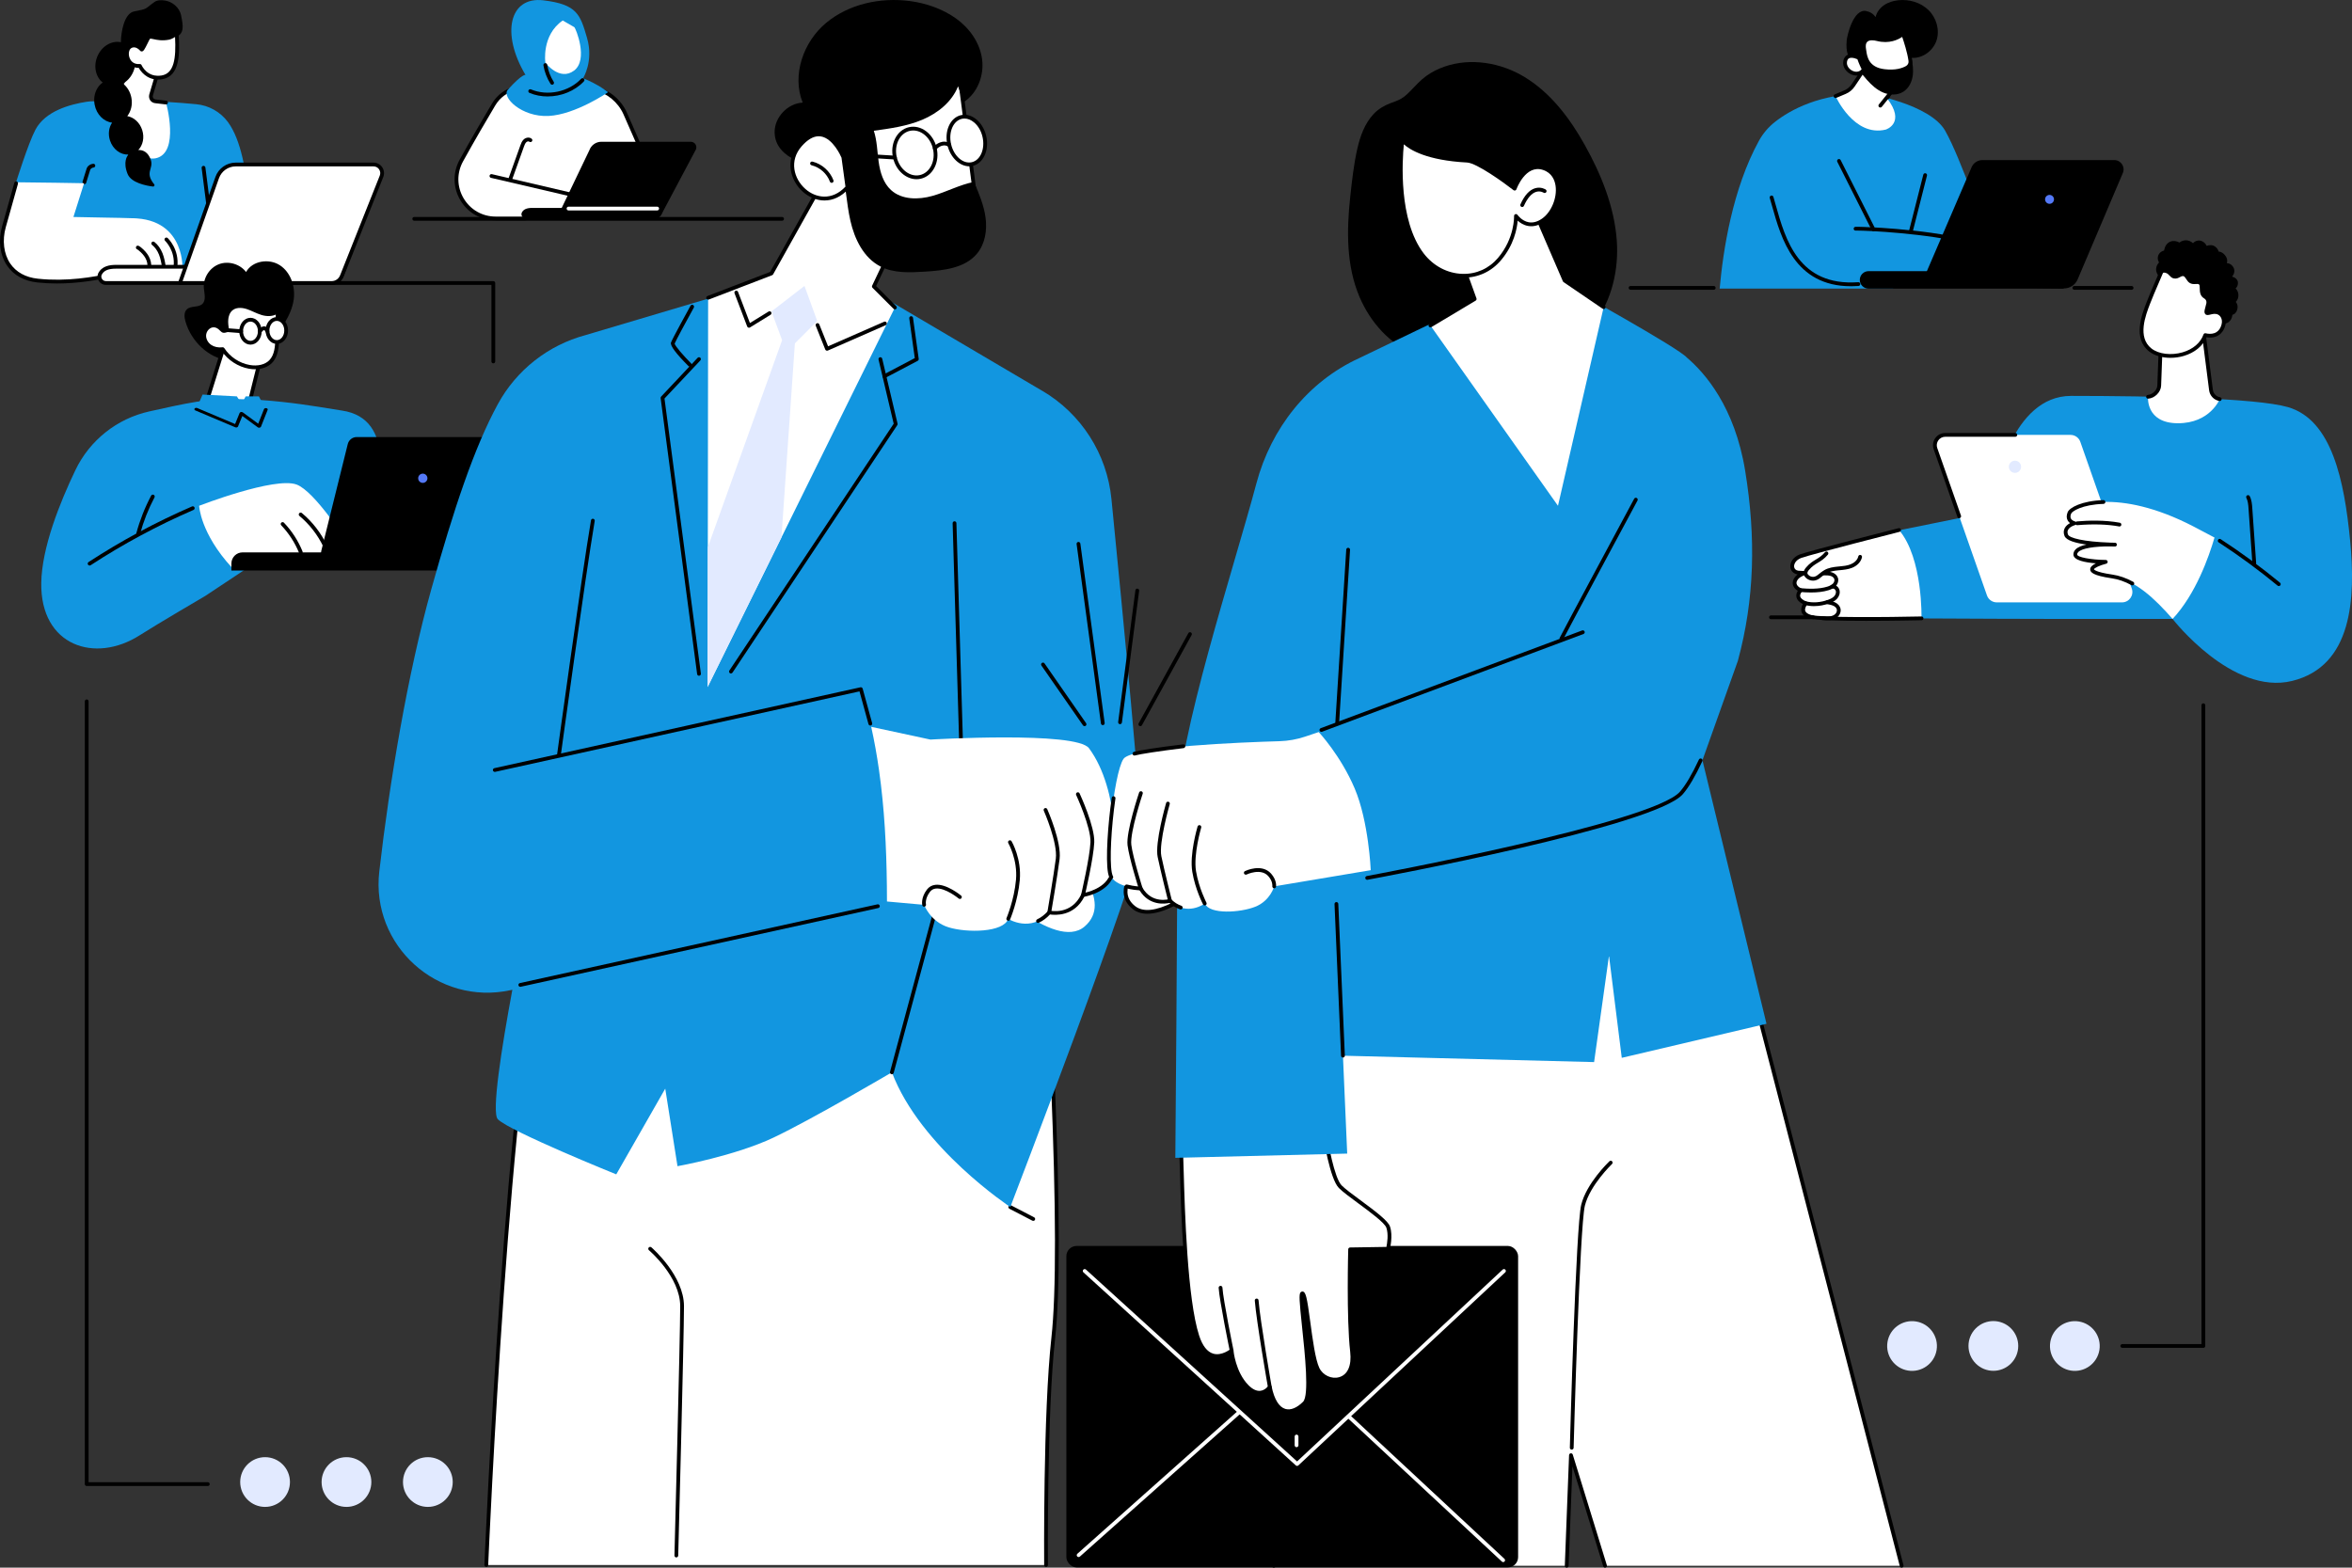 <?xml version="1.0" encoding="UTF-8"?>
<svg id="Capa_2" data-name="Capa 2" xmlns="http://www.w3.org/2000/svg" viewBox="0 0 1244.33 829.52">
  <rect x="0" y="0" width="1244.33" height="829.52" fill="#333333" stroke="none"/>
  <defs>
    <style>
      .cls-1 {
        fill: #1296e0;
      }

      .cls-1, .cls-2, .cls-3, .cls-4, .cls-5 {
        stroke-width: 0px;
      }

      .cls-2 {
        fill: #000;
      }

      .cls-3 {
        fill: #e2eaff;
      }

      .cls-4 {
        fill: #fff;
      }

      .cls-5 {
        fill: #5479f7;
      }
    </style>
  </defs>
  <g id="Illustration">
    <g>
      <g>
        <path class="cls-2" d="M260.99,192.27c-.55,0-1-.45-1-1v-40.51h-84.55c-.55,0-1-.45-1-1s.45-1,1-1h85.55c.55,0,1,.45,1,1v41.51c0,.55-.45,1-1,1Z"/>
        <g>
          <path class="cls-1" d="M120.63,64.63c-4.01-5.43-10.14-8.88-16.85-9.49-3.82-.35-11.12-1-16.46-1.27-.29.96-.71,1.9-1.24,2.78-1.55,2.55-3.98,4.52-6.68,5.74-2.71,1.22-5.73,1.77-8.69,1.42-2.9-.35-5.65-1.59-7.65-3.74-1.63-1.76-3.59-3.89-4.09-6.19-4.85.28-8.56-.74-13.11-.03-8.69,1.36-21.83,4.8-27.13,14.82-3.83,7.24-10.22,27.79-10.22,27.79l44.83,45.11,55.65-1.38,23.07-6.28s2.48-50.43-11.44-69.27Z"/>
          <path class="cls-2" d="M44.63,97.44c-.1,0-.21-.02-.31-.05-.52-.17-.81-.74-.64-1.26.53-1.62.81-2.57,1.07-3.45.28-.96.55-1.88,1.09-3.5.5-1.49,2.17-2.46,3.5-2.53.56-.02,1.02.39,1.06.94.03.55-.39,1.02-.94,1.06-.68.04-1.53.62-1.72,1.18-.53,1.58-.79,2.47-1.07,3.42-.26.9-.54,1.86-1.09,3.52-.14.42-.53.69-.95.69Z"/>
          <path class="cls-2" d="M110.72,113.67c-.5,0-.93-.37-.99-.87l-3.05-23.91c-.07-.55.32-1.05.87-1.12.55-.06,1.05.32,1.12.87l3.05,23.91c.07.55-.32,1.05-.87,1.12-.04,0-.09,0-.13,0Z"/>
        </g>
        <g>
          <g>
            <path class="cls-4" d="M77.13,117.02c-2.38-.21-6.95-1.54-6.95-1.54-8.12-.31-19.33-.33-31.34-.66-.02,0,5.64-17.87,5.64-17.87,0,0-28.77-.5-35.97-.5,0,0-6.33,21.39-7.34,28.24-1.4,9.54,3.51,15.46,3.51,15.46,5.58,9.29,22.29,9.22,31.81,8.88,11.39-.41,17.63-3.19,30.81-4.58l9.83-27.42Z"/>
            <path class="cls-2" d="M30.16,150.01c-3.29,0-6.64-.16-10.01-.51l-.29-.03c-7.08-.74-12.65-3.82-16.11-8.91-3.82-5.63-4.78-13.23-2.63-20.86.78-2.77,1.44-5.09,2.06-7.29,1.33-4.69,2.5-8.83,4.4-15.7.15-.53.7-.84,1.23-.7.53.15.85.7.7,1.23-1.9,6.87-3.07,11.02-4.4,15.71-.62,2.2-1.28,4.52-2.06,7.29-1.96,6.96-1.08,14.13,2.36,19.2,3.12,4.59,8.18,7.37,14.66,8.04l.29.03c14.62,1.55,29.03-.79,38.54-3.02,2.31-.54,5.71.14,9.32.86,3.04.61,6.2,1.25,8.9,1.2h.01c.55,0,.99.44,1,.99,0,.55-.44,1-.99,1.01-2.91.05-6.17-.61-9.32-1.24-3.38-.68-6.58-1.32-8.47-.87-7.48,1.75-17.94,3.57-29.2,3.57Z"/>
          </g>
          <g>
            <path class="cls-4" d="M51.88,140.86c-.4,2.67,2.31,4.74,4.77,3.64,5.04-2.24,10.5-3.37,16.01-3.31l23.85.24s1.06-29.35-32.66-25.63c0,0-9.37,7.44-11.97,25.06Z"/>
            <path class="cls-2" d="M78.95,142.55s-.1,0-.15-.01c-.55-.08-.93-.59-.85-1.13.23-1.56-.14-3.3-1.04-4.9-.78-1.38-1.93-2.7-3.54-4.01-.28-.23-.58-.46-.87-.59-.51-.22-.74-.81-.52-1.32.22-.51.81-.74,1.32-.52.53.23.97.58,1.34.88,1.8,1.48,3.11,2.98,4.01,4.58,1.11,1.99,1.57,4.18,1.28,6.17-.07.5-.5.86-.99.86Z"/>
            <path class="cls-2" d="M86.66,142.11c-.49,0-.92-.36-.99-.86-.28-2-.69-4.33-1.55-6.5-.87-2.19-2.14-3.96-3.67-5.14-.44-.34-.52-.96-.18-1.4.34-.44.96-.52,1.4-.18,1.81,1.4,3.3,3.47,4.31,5.99.94,2.36,1.37,4.84,1.67,6.95.08.55-.3,1.05-.85,1.13-.05,0-.09,0-.14,0Z"/>
            <path class="cls-2" d="M92.84,142.11s-.08,0-.12,0c-.55-.07-.94-.56-.88-1.11,1-8.35-4.43-13.52-4.49-13.57-.4-.38-.43-1.01-.05-1.41.38-.41,1.01-.43,1.41-.05.25.24,6.22,5.92,5.11,15.27-.06.51-.49.88-.99.88Z"/>
          </g>
        </g>
        <g>
          <path class="cls-4" d="M70.64,32.25l-7.77,19.02c-.42,1.24-1.48,2.16-2.76,2.41l-2.95.02s12.33,32.84,25.25,30.04c12.92-2.79,5.42-29.49,5.42-29.49l-5.86-.64c-1.37-.21-2.44-1.81-2.03-3.4l3.51-11.66s-8.51-4.55-12.81-6.31Z"/>
          <path class="cls-2" d="M95.81,8.15c-.89-4.42-4.81-7.19-8.26-7.82-2.37-.44-4.48-.23-5.78.69-5.36,3.79-3.27,3.6-10.79,5.02-5.42,1.03-6.94,11.37-7.01,15.79,0,.17,0,.34.01.51-4.93-1.04-10.3,2.13-12.54,7.67-2.47,6.12-.19,12.81,5.1,14.95,5.29,2.14,11.58-1.09,14.06-7.21,1.05-2.59,1.24-5.29.71-7.7,2.17.49,4.26.14,5.33-1.33,1.42-1.95,2.77-3.48,3.8-4.59,3.56.32,12.83-4.56,12.96-4.62,4.14-2.03,3.54-5.77,2.41-11.37Z"/>
          <g>
            <path class="cls-4" d="M74,34.89s3.21,7.42,11.61,6.05c8.41-1.37,8.62-12.08,7.87-23.46-.84,1.08-2.97,2.29-4.21,2.54-6.45,1.26-9.54-1.67-10.76-.04-.67.9-2.9,6.2-3.57,6.27,0,0-2.95-3.63-6.12-1.56-3.17,2.07-1.99,10.8,5.18,10.21Z"/>
            <path class="cls-2" d="M83.6,42.11c-6.1,0-9.23-4.5-10.19-6.19-3.22,0-5.76-1.71-6.8-4.76-.99-2.9-.27-6.04,1.67-7.31,2.55-1.66,5.11-.42,6.62.91.46-.79,1.1-2.08,1.49-2.88.64-1.3,1.04-2.11,1.33-2.5.94-1.26,2.43-.94,4-.59,1.72.38,4.07.89,7.37.25.99-.19,2.91-1.28,3.61-2.17.26-.33.69-.46,1.08-.34.4.12.68.48.7.89.73,11.05.72,22.98-8.7,24.51-.76.12-1.49.18-2.18.18ZM74.92,34.49c.12.28,3.03,6.69,10.54,5.46,6.61-1.08,7.75-8.87,7.15-20.39-1.05.71-2.27,1.26-3.14,1.43-3.7.72-6.4.13-8.18-.26-.97-.21-1.8-.39-1.97-.17-.2.26-.7,1.29-1.14,2.19-1.72,3.49-2.25,4.39-3.13,4.48-.34.03-.66-.1-.88-.36-.1-.12-2.43-2.9-4.8-1.35-1.16.76-1.56,3-.87,4.98.38,1.12,1.69,3.69,5.42,3.39.43-.03.83.21,1,.6Z"/>
          </g>
          <path class="cls-2" d="M87.83,55.25s-.08,0-.12,0l-5.63-.65c-1.1-.13-2.02-.68-2.61-1.53-.6-.88-.78-2-.5-3.09l2.69-9.05c.16-.53.71-.83,1.24-.67.53.16.83.71.67,1.24l-2.68,9.02c-.13.5-.05,1.03.23,1.43.26.38.67.61,1.19.68l5.63.65c.55.06.94.56.88,1.11-.06.51-.49.88-.99.88Z"/>
        </g>
        <g>
          <g>
            <path class="cls-4" d="M174.77,149.76H56.1c-.7,0-1.41-.18-1.99-.58-1.36-.94-1.83-2.61-1.29-4.05,1.4-2.94,4.29-3.97,8.57-3.97h121.17l-1.57,4.28c-.97,2.6-3.45,4.32-6.21,4.32Z"/>
            <path class="cls-2" d="M174.77,150.76H56.1c-.95,0-1.83-.26-2.55-.76-1.69-1.16-2.37-3.31-1.66-5.22,1.97-4.15,6.37-4.62,9.5-4.62h121.17c.33,0,.63.16.82.43.19.27.23.61.12.92l-1.57,4.28c-1.11,2.98-3.99,4.97-7.15,4.97ZM61.39,142.16c-4.24,0-6.53,1.02-7.67,3.4-.36.97.02,2.15.96,2.79.38.26.87.4,1.42.4h118.67c2.34,0,4.46-1.47,5.28-3.67l1.08-2.93H61.39Z"/>
          </g>
          <g>
            <path class="cls-4" d="M175.44,149.76c2.37,0,4.51-1.45,5.39-3.66l21.01-52.82c.56-1.4.39-2.99-.46-4.24-.85-1.25-2.25-2-3.76-2h-72.94c-4.4,0-8.31,2.77-9.78,6.92l-19.72,55.79h80.26Z"/>
            <path class="cls-2" d="M175.45,150.76h-80.26c-.32,0-.63-.16-.82-.42-.19-.26-.23-.6-.13-.91l19.72-55.79c1.61-4.54,5.91-7.59,10.72-7.59h72.94c1.84,0,3.56.91,4.59,2.44,1.03,1.52,1.24,3.46.56,5.17l-21.01,52.82c-1.04,2.61-3.51,4.29-6.31,4.29ZM96.6,148.76h78.85c1.98,0,3.72-1.19,4.46-3.03l21.01-52.82c.44-1.1.3-2.33-.36-3.31-.66-.98-1.76-1.56-2.93-1.56h-72.94c-3.96,0-7.51,2.51-8.84,6.26l-19.25,54.45Z"/>
          </g>
        </g>
        <path class="cls-2" d="M81.58,97.53c-5.2-6.37-.21-8.16-1.78-12.88-1.37-4.11-4.09-5.38-6.64-5.28,2.43-2.51,3.36-6.6,2.06-10.59-1.29-3.98-4.44-6.74-7.88-7.34,1.97-2.51,2.87-6.07,2.17-9.75-1.19-6.21-6.51-10.41-11.88-9.38-5.37,1.03-8.76,6.9-7.56,13.11.99,5.18,4.86,8.97,9.24,9.48-1.71,2.51-2.23,6.01-1.12,9.43,1.52,4.66,5.58,7.65,9.67,7.46-.17.21-.3.42-.38.63,0,0-2.59,3.21.03,9.65,1.9,4.67,9.78,6.19,13.42,6.65.65.08,1.07-.67.65-1.18Z"/>
      </g>
      <g>
        <path class="cls-2" d="M1127.73,153.33h-30.31c-.55,0-1-.45-1-1s.45-1,1-1h30.31c.55,0,1,.45,1,1s-.45,1-1,1Z"/>
        <path class="cls-2" d="M906.66,153.33h-44.01c-.55,0-1-.45-1-1s.45-1,1-1h44.01c.55,0,1,.45,1,1s-.45,1-1,1Z"/>
        <g>
          <path class="cls-1" d="M1029.11,69.19c-8.1-14.17-40.68-19.58-40.68-19.58-25.33-.5-41.41,8.68-49.3,14.84-3.49,2.72-6.39,6.12-8.53,10-14,25.42-19.02,58.09-20.8,78.25h91.48l49.58-29.16s-13.6-40.08-21.76-54.35Z"/>
          <path class="cls-2" d="M1010.88,123.67c-.08,0-.16,0-.25-.03-.54-.14-.86-.68-.72-1.22l7.62-30.01c.14-.54.68-.86,1.22-.72.54.14.86.68.72,1.22l-7.62,30.01c-.11.45-.52.75-.97.75Z"/>
        </g>
        <g>
          <g>
            <path class="cls-1" d="M971.09,80.7l19.88,40.32s52.96,2.98,58.2,11.84c5.24,8.86-3.2,12.37-3.2,12.37,0,0-63.87,9.16-81.75,2.87-20.36-7.16-28.79-46.63-31.2-61.57-2.41-14.94,38.07-5.82,38.07-5.82Z"/>
            <path class="cls-2" d="M979.25,151.46c-29.81,0-36.94-25.36-41.72-42.39-.42-1.51-.83-2.95-1.23-4.31-.16-.53.15-1.08.68-1.24.53-.16,1.09.15,1.24.68.41,1.37.81,2.83,1.24,4.34,5.1,18.16,12.09,43.03,43.65,40.79.55-.03,1.03.38,1.07.93.04.55-.38,1.03-.93,1.07-1.38.1-2.71.15-4,.15Z"/>
            <path class="cls-2" d="M991.12,122.32s-.03,0-.05,0c-3.42-.17-8.48-.38-9.18-.32-.49.1-.99-.17-1.15-.66-.17-.52.11-1.09.63-1.26.2-.07.63-.21,9.8.25.55.03.98.5.95,1.05-.03.53-.47.95-1,.95Z"/>
            <path class="cls-2" d="M1049.17,133.86c-.34,0-.67-.17-.86-.49-4.07-6.89-42.7-10.31-57.24-11.05-.36-.02-.68-.23-.84-.55l-18.21-36.17c-.25-.49-.05-1.09.44-1.34.49-.25,1.09-.05,1.34.44l17.95,35.65c7.63.41,53.08,3.2,58.28,12,.28.47.12,1.09-.35,1.37-.16.09-.34.14-.51.14Z"/>
          </g>
          <g>
            <path class="cls-2" d="M1091.58,152.74h-103.02c-2.56,0-4.63-2.07-4.63-4.63s2.07-4.63,4.63-4.63h110.98l-7.95,9.27Z"/>
            <path class="cls-2" d="M1091.58,152.61l-75.49-1.37,26.99-62.77c.99-2.29,3.25-3.77,5.74-3.77h69.73c3.53,0,5.92,3.61,4.54,6.86l-23.92,56.31c-1.28,3.02-4.32,4.91-7.59,4.74Z"/>
            <path class="cls-5" d="M1086.67,105.49c0,1.31-1.06,2.36-2.36,2.36s-2.36-1.06-2.36-2.36,1.06-2.36,2.36-2.36,2.36,1.06,2.36,2.36Z"/>
          </g>
        </g>
        <g>
          <path class="cls-2" d="M992.75,59.29c-.23,0-.45-.08-.64-.23-.42-.35-.48-.98-.13-1.41.59-.71,1.43-1.68,2.31-2.71,1.34-1.56,2.87-3.34,3.82-4.52.35-.43.98-.5,1.41-.16.43.34.5.97.16,1.41-.97,1.21-2.51,3-3.86,4.58-.88,1.02-1.7,1.98-2.29,2.69-.2.24-.48.36-.77.36Z"/>
          <path class="cls-4" d="M987.95,33.94l-7.57,11.28c-1.05,1.57-2.54,2.79-4.28,3.53l-5.01,2.11s9.72,21.79,26.56,17.71c0,0,10.97-3.35.55-16.77l3.41-4.42-13.66-13.45Z"/>
          <path class="cls-2" d="M971.09,51.86c-.39,0-.76-.23-.92-.61-.21-.51.02-1.1.53-1.31l5.01-2.11c1.56-.66,2.89-1.75,3.84-3.16l7.57-11.28c.31-.46.93-.58,1.39-.27.46.31.58.93.27,1.39l-7.57,11.28c-1.16,1.73-2.8,3.08-4.72,3.89l-5.01,2.11c-.13.05-.26.08-.39.08Z"/>
          <path class="cls-2" d="M994.78,56.9c-.22,0-.44-.07-.62-.22-.43-.35-.5-.98-.15-1.41l6.26-7.81-13.01-12.81c-.39-.39-.4-1.02-.01-1.41.39-.39,1.02-.4,1.41-.01l13.66,13.45c.37.36.4.94.08,1.34l-6.83,8.51c-.2.25-.49.37-.78.37Z"/>
          <path class="cls-2" d="M987.3,5.84c2.13.42,3.82,1.5,4.98,3.23.56-2.59,2.3-4.85,4.49-6.35,2.19-1.5,4.81-2.28,7.45-2.58,5.78-.65,11.91,1.13,16.07,5.2,4.16,4.07,6.05,10.49,4.25,16.02-1.8,5.53-7.48,9.71-13.29,9.25.68,3.19,1.15,6.48.65,9.71-.51,3.22-2.12,6.39-4.86,8.16-3.1,2.01-7.22,1.93-10.63.53-3.41-1.4-6.22-3.96-8.67-6.72-1.43-1.61-2.76-3.3-4.13-4.95-.7-.85-1.41-1.7-2.17-2.5-.49-.52-1.12-.87-1.5-1.48-2.08-3.31-3.5-5.65-2.94-12.01.21-2.37,3.45-16.87,10.31-15.52Z"/>
          <g>
            <path class="cls-4" d="M1006.84,17.88s3.04,8.25,3.85,14.27c.2,1.47-.51,2.9-1.8,3.64-2.08,1.19-5.91,2.55-11.99,1.82-10.06-1.21-10.2-8.8-10.69-11.76-.62-3.71,1.09-6.63,7.05-5.13,8.35,2.1,13.59-2.83,13.59-2.83Z"/>
            <path class="cls-2" d="M1000.22,38.82c-1.06,0-2.21-.07-3.44-.21-9.98-1.2-10.97-8.34-11.44-11.77-.04-.3-.08-.57-.12-.82-.39-2.36.08-4.23,1.36-5.42,1.46-1.35,3.79-1.64,6.91-.85,7.68,1.92,12.46-2.41,12.66-2.59.24-.23.59-.32.91-.24.33.08.59.31.71.63.13.34,3.09,8.42,3.91,14.48.25,1.87-.65,3.69-2.29,4.64-1.83,1.05-4.8,2.16-9.17,2.16ZM990.39,21.32c-1.08,0-1.91.25-2.45.75-1.02.94-.9,2.67-.75,3.62.04.26.08.55.13.87.47,3.38,1.25,9.05,9.7,10.06,5.76.69,9.37-.54,11.38-1.69.94-.54,1.45-1.57,1.31-2.64-.6-4.45-2.47-10.23-3.35-12.77-2.08,1.42-6.8,3.82-13.35,2.17-.99-.25-1.86-.37-2.62-.37Z"/>
          </g>
          <g>
            <path class="cls-4" d="M986.07,36.75s-1.55-2.97-2.6-6.11c0,0-6.32-3.29-7.28,1.77-.96,5.06,6.7,9.35,9.88,4.34Z"/>
            <path class="cls-2" d="M982.16,39.99c-.8,0-1.63-.16-2.47-.5-2.71-1.07-5.12-3.91-4.48-7.27.37-1.93,1.41-2.8,2.23-3.2,2.57-1.25,6.1.52,6.5.72.23.12.41.32.49.57,1.01,3.02,2.52,5.93,2.54,5.96.16.32.15.7-.04,1-1.12,1.77-2.83,2.71-4.75,2.71ZM979.52,30.58c-.44,0-.87.07-1.22.24-.59.29-.96.87-1.13,1.77-.43,2.27,1.35,4.29,3.25,5.04.68.27,2.92.94,4.48-.98-.47-.96-1.46-3.05-2.24-5.3-.74-.33-2.01-.77-3.14-.77Z"/>
          </g>
        </g>
      </g>
      <g>
        <path class="cls-2" d="M341.01,365.53c-.55,0-1-.44-1-.99l-.38-62.34h-104.45c-.55,0-1-.45-1-1s.45-1,1-1h105.44c.55,0,1,.44,1,.99l.39,63.33c0,.55-.44,1-.99,1.01h0Z"/>
        <g>
          <path class="cls-2" d="M148.07,140.36c-5.71-3.74-14.59-2.4-17.89,3.58-3.22-4.26-9.37-6.03-14.36-4.13-4.99,1.9-8.41,7.31-7.97,12.63.24,2.93,1.32,6.42-.83,8.42-2.15,1.99-6.04.81-8.16,2.83-1.64,1.57-1.37,4.24-.74,6.43,3.01,10.47,12.1,19.29,22.9,20.74,8.26,1.11,17.1-2.62,22.08-9.3,5.05-6.78,11.2-14.61,12.31-23.21.88-6.77-1.61-14.26-7.33-17.99Z"/>
          <g>
            <polygon class="cls-4" points="108.31 215.82 118.49 183.28 138.19 188.17 131.71 214.17 108.31 215.82"/>
            <path class="cls-2" d="M108.31,216.82c-.3,0-.59-.14-.78-.38-.21-.26-.27-.6-.17-.92l10.19-32.54c.16-.5.68-.8,1.19-.67l19.7,4.89c.26.06.48.23.62.45.14.23.18.5.11.76l-6.48,26c-.1.42-.47.72-.9.75l-23.4,1.65s-.05,0-.07,0ZM119.17,184.48l-9.47,30.24,21.22-1.5,6.06-24.32-17.81-4.42Z"/>
          </g>
          <g>
            <path class="cls-4" d="M120.14,174.75c-.3-2.01-.59-4.04-.36-6.05.23-2.01,1.05-4.04,2.63-5.31,2.25-1.81,5.51-1.71,8.27-.84,2.75.87,5.27,2.39,8.04,3.2,2.77.82,6.06.8,8.21-1.12-.08,4.69-.17,9.38-.25,14.06-.08,4.5-.35,9.49-3.53,12.69-2.82,2.85-7.28,3.45-11.23,2.75-5.71-1.01-10.94-4.49-14.08-9.37-2.3.3-4.74-.11-6.65-1.42-1.92-1.3-3.24-3.55-3.16-5.87.08-2.32,1.7-4.58,3.94-5.15,1.54-.39,3.13.13,4.3,1.15,1.71,1.49,1.39,2.07,3.88,1.28Z"/>
            <path class="cls-2" d="M134.88,195.39c-1.02,0-2.07-.09-3.14-.28-5.76-1.02-11.1-4.48-14.41-9.29-2.49.2-4.85-.38-6.72-1.65-2.3-1.57-3.68-4.15-3.59-6.73.1-2.86,2.07-5.41,4.7-6.08,1.76-.45,3.71.06,5.21,1.37.39.34.68.63.92.88.47.48.59.6,1.18.44-.25-1.78-.45-3.6-.24-5.46.29-2.53,1.35-4.66,3-5.98,2.22-1.79,5.57-2.16,9.2-1.02,1.39.44,2.71,1.03,3.99,1.6,1.37.61,2.67,1.19,4.03,1.6,2.93.87,5.65.53,7.26-.91.3-.26.72-.33,1.08-.16.36.17.59.53.58.93l-.25,14.06c-.09,4.91-.46,9.98-3.82,13.37-2.13,2.15-5.36,3.31-8.98,3.31ZM117.83,183.75c.34,0,.66.17.84.46,2.98,4.63,8,7.96,13.42,8.92,4.21.74,8.07-.18,10.35-2.47,2.84-2.86,3.16-7.5,3.24-12l.22-12.19c-2.05.94-4.7,1.04-7.46.23-1.5-.44-2.91-1.08-4.28-1.69-1.28-.58-2.5-1.12-3.77-1.52-1.41-.44-4.94-1.26-7.34.67-1.66,1.33-2.13,3.48-2.26,4.65-.22,1.9.08,3.88.36,5.79.07.48-.22.95-.68,1.1-2.22.71-2.86.49-4.03-.7-.21-.22-.47-.48-.81-.77-1-.88-2.27-1.23-3.4-.94-1.75.45-3.12,2.26-3.19,4.21-.06,1.88,1,3.84,2.72,5.01,1.59,1.08,3.77,1.54,5.96,1.25.04,0,.09,0,.13,0Z"/>
          </g>
          <g>
            <g>
              <path class="cls-4" d="M137.46,175.27c0,3.37-2.21,6.1-4.94,6.1s-4.94-2.73-4.94-6.1,2.21-6.1,4.94-6.1,4.94,2.73,4.94,6.1Z"/>
              <path class="cls-2" d="M132.52,182.37c-3.27,0-5.94-3.18-5.94-7.1s2.66-7.1,5.94-7.1,5.94,3.18,5.94,7.1-2.66,7.1-5.94,7.1ZM132.52,170.17c-2.17,0-3.94,2.29-3.94,5.1s1.77,5.1,3.94,5.1,3.94-2.29,3.94-5.1-1.77-5.1-3.94-5.1Z"/>
            </g>
            <g>
              <ellipse class="cls-4" cx="146.46" cy="174.89" rx="4.94" ry="6.1"/>
              <path class="cls-2" d="M146.46,181.99c-3.27,0-5.94-3.18-5.94-7.1s2.66-7.1,5.94-7.1,5.94,3.18,5.94,7.1-2.66,7.1-5.94,7.1ZM146.46,169.79c-2.17,0-3.94,2.29-3.94,5.1s1.77,5.1,3.94,5.1,3.94-2.29,3.94-5.1-1.77-5.1-3.94-5.1Z"/>
            </g>
            <path class="cls-2" d="M141.44,176.28c-.4,0-.77-.24-.93-.62-.28-.69-.56-.95-.72-.97-.38-.05-1.16.66-1.52,1.17-.32.45-.94.56-1.39.24-.45-.32-.56-.94-.24-1.39.26-.37,1.65-2.22,3.38-2,1.01.12,1.8.86,2.35,2.21.21.51-.04,1.09-.55,1.3-.12.05-.25.07-.37.07Z"/>
            <path class="cls-2" d="M127.58,176.27s-.05,0-.08,0l-7.71-.61c-.55-.04-.96-.52-.92-1.08.04-.55.53-.96,1.08-.92l7.71.61c.55.04.96.52.92,1.08-.04.52-.48.92-1,.92Z"/>
          </g>
        </g>
        <g>
          <path class="cls-1" d="M21.83,308.46c.28-18.57,9.72-42.28,18.04-59.65,7.57-15.8,21.95-27.28,39.06-31.09,7.07-1.58,17.63-3.96,25.35-5.17,28.28-4.44,66.24,3.22,76.53,4.69,29.35,4.19,19.22,42.38,17.85,53.39-3.26,26.32-15.2,29.71-15.2,29.71l-53.32.7-21.58,14.33s-24.99,14.62-34.66,20.79c-23.64,15.1-52.58,5.66-52.07-27.7Z"/>
          <path class="cls-2" d="M73.08,283.44c-.09,0-.17-.01-.26-.03-.53-.14-.85-.69-.7-1.23,1.86-6.9,4.5-13.59,7.85-19.91.26-.49.86-.68,1.35-.42.49.26.67.86.42,1.35-3.27,6.18-5.86,12.74-7.68,19.49-.12.45-.52.74-.96.74Z"/>
          <path class="cls-2" d="M47.4,299.25c-.33,0-.65-.16-.84-.45-.3-.46-.17-1.08.29-1.38,17.33-11.31,35.74-21.21,54.74-29.43.51-.22,1.09.01,1.31.52.22.51-.01,1.1-.52,1.32-18.89,8.17-37.21,18.02-54.44,29.27-.17.11-.36.16-.55.16Z"/>
          <g>
            <path class="cls-4" d="M183.46,286.67s-16.9-26.73-26.58-30.28c-11.56-4.24-51.52,11.24-51.52,11.24,0,0,.54,14.44,17.31,32.7,0,0,61.35-7.4,60.78-13.67Z"/>
            <path class="cls-2" d="M172.05,290.02c-.38,0-.73-.21-.91-.57-2.97-6.3-7.37-11.99-12.72-16.44-.42-.35-.48-.98-.13-1.41.35-.42.98-.48,1.41-.13,5.58,4.64,10.16,10.56,13.25,17.12.24.5.02,1.1-.48,1.33-.14.07-.28.1-.43.1Z"/>
            <path class="cls-2" d="M159.16,293.22c-.4,0-.77-.24-.93-.63-2.17-5.38-5.44-10.43-9.44-14.62-.38-.4-.37-1.03.03-1.41s1.03-.37,1.41.03c4.18,4.37,7.59,9.65,9.85,15.26.21.51-.04,1.09-.55,1.3-.12.05-.25.07-.37.07Z"/>
          </g>
          <g>
            <polygon class="cls-1" points="127.86 213.69 125.31 209.74 107.16 208.79 103.83 216.55 124.97 225.48 127.72 218.73 137.09 225.62 140.61 216.7 136.96 209.74 129.98 209.74 127.86 213.69"/>
            <path class="cls-2" d="M137.09,226.34c-.26,0-.52-.08-.71-.22l-8.18-6.01-2.27,5.57c-.09.21-.3.39-.59.47-.29.08-.61.07-.87-.05l-21.14-8.93c-.48-.2-.64-.64-.36-.99.28-.35.89-.46,1.37-.26l20.04,8.46,2.39-5.86c.1-.25.37-.43.72-.5.34-.06.71.01.96.19l8.16,6,3.06-7.73c.15-.38.7-.6,1.24-.5.53.11.84.51.69.89l-3.53,8.92c-.1.25-.37.44-.71.5-.08.02-.16.02-.25.02Z"/>
          </g>
          <g>
            <path class="cls-2" d="M245.35,301.9h-122.93v-3.7c0-3.26,2.64-5.9,5.9-5.9h125.67l-1.01,3.75c-.93,3.45-4.06,5.85-7.63,5.85Z"/>
            <path class="cls-2" d="M248.86,297.56h-74.16c-3.17,0-5.49-2.97-4.73-6.05l14.02-56.54c.54-2.17,2.49-3.7,4.73-3.7h74.16c3.17,0,5.49,2.97,4.73,6.05l-14.02,56.54c-.54,2.17-2.49,3.7-4.73,3.7Z"/>
            <path class="cls-5" d="M226.13,253.08c0,1.35-1.1,2.45-2.45,2.45s-2.45-1.1-2.45-2.45,1.1-2.45,2.45-2.45,2.45,1.1,2.45,2.45Z"/>
          </g>
        </g>
      </g>
      <g>
        <g>
          <g>
            <g>
              <path class="cls-1" d="M1052.07,270.99l3.67-12.92s8.4-48.61,39.99-48.58c43.13.04,97.7,1.1,114.6,5.91,23.49,6.68,29.94,39.32,32.98,70.39,3.04,31.08,1.14,66.68-30.63,74.52-31.77,7.84-63.26-32.79-63.26-32.79h-56.58s-69.69-.15-76.02-.28c-8.89-9.71-5.23-32.78-11.77-46.7l47.02-9.54Z"/>
              <path class="cls-2" d="M1205.61,310.12c-.22,0-.45-.08-.64-.23-9.92-8.18-20.41-15.89-31.19-22.9-.46-.3-.59-.92-.29-1.38.3-.46.92-.6,1.38-.29,10.84,7.05,21.39,14.8,31.37,23.03.43.35.49.98.14,1.41-.2.24-.48.36-.77.36Z"/>
              <path class="cls-2" d="M1192.64,299.21c-.52,0-.96-.4-1-.93l-2.05-29.17c-.14-1.95-.28-3.96-1.15-5.65-.25-.49-.06-1.09.43-1.35.49-.25,1.09-.06,1.35.43,1.05,2.06,1.22,4.38,1.36,6.42l2.05,29.16c.04.55-.38,1.03-.93,1.07-.02,0-.05,0-.07,0Z"/>
            </g>
            <g>
              <g>
                <path class="cls-4" d="M1056.37,318.75h66.28c3.78,0,6.43-3.73,5.18-7.3l-27.23-77.65c-.77-2.2-2.85-3.67-5.17-3.67h-66.28c-3.78,0-6.43,3.73-5.17,7.3l27.23,77.65c.77,2.2,2.85,3.67,5.18,3.67Z"/>
                <path class="cls-2" d="M1036.51,274.2c-.41,0-.8-.26-.94-.67l-12.55-35.78c-.7-2.01-.4-4.16.83-5.9,1.23-1.74,3.16-2.73,5.29-2.73h37.07c.55,0,1,.45,1,1s-.45,1-1,1h-37.07c-1.47,0-2.81.69-3.66,1.89-.85,1.2-1.06,2.69-.57,4.08l12.55,35.78c.18.52-.09,1.09-.61,1.27-.11.04-.22.06-.33.06Z"/>
                <path class="cls-3" d="M1063.74,244.71c-1.26,1.26-1.26,3.31,0,4.57,1.26,1.26,3.31,1.26,4.57,0,1.26-1.26,1.26-3.31,0-4.57-1.26-1.26-3.31-1.26-4.57,0Z"/>
              </g>
              <g>
                <path class="cls-4" d="M1097.58,276.87s-4.55-.99-2.74-5.48c1.63-4.04,25.16-13.75,65.56,7.16,4.12,2.13,7.84,4.09,11.19,5.9-3.01,10.33-9.98,30.04-22.18,43.06-9.48-10.78-19.81-20.73-32.05-22.5-21.62-3.14-3.28-7.71-3.28-7.71,0,0-16.15-.18-16.15-3.89,0-4.94,13.05-5.33,18.59-5.28,1.51.05,2.44.06,2.44.06,0,0-.95-.05-2.44-.06-6.14-.21-21.86-1.11-23.35-4.9-1.85-4.72,4.4-6.36,4.4-6.36Z"/>
                <path class="cls-2" d="M1128.14,309.76c-.16,0-.33-.04-.48-.12-3.54-1.94-6.95-3.12-10.44-3.63-9.91-1.44-11.32-3.17-11.39-4.67-.07-1.32,1.3-2.41,2.99-3.25-5.46-.41-11.88-1.56-11.88-4.67,0-1.03.41-1.95,1.2-2.74,1.2-1.19,3.28-1.99,5.71-2.52-5.89-.81-10.68-2.2-11.61-4.55-.58-1.47-.55-2.85.08-4.1.64-1.26,1.79-2.13,2.83-2.7-.48-.36-.94-.84-1.27-1.46-.65-1.23-.64-2.68.02-4.32.98-2.43,7.5-6.02,18.91-6.39.56-.04,1.01.42,1.03.97.02.55-.42,1.01-.97,1.03-11.49.37-16.64,3.95-17.13,5.15-.43,1.06-.47,1.94-.11,2.62.59,1.14,2.13,1.5,2.14,1.5.45.1.77.5.78.96,0,.46-.3.87-.74.98-.03,0-2.82.77-3.72,2.57-.37.73-.37,1.53,0,2.46.69,1.77,7.9,3.77,22.45,4.26,1.49.01,2.46.06,2.46.06.54.03.97.48.95,1.03-.02.54-.46.97-1,.97h-.01s-.95,0-2.47-.06c-8.64-.08-14.98,1.02-16.94,2.96-.42.41-.61.83-.61,1.32,0,1.43,7.23,2.8,15.16,2.89.5,0,.92.38.98.88.06.5-.26.96-.75,1.09-3.53.88-6.39,2.32-6.5,2.97.02.04.52,1.45,9.68,2.78,3.67.53,7.41,1.83,11.11,3.86.48.26.66.87.4,1.36-.18.33-.52.52-.88.52Z"/>
                <path class="cls-2" d="M1121.31,278.59c-.06,0-.12,0-.18-.02-6.21-1.15-13.87-1.38-22.14-.67-.55.06-1.03-.36-1.08-.91-.05-.55.36-1.04.91-1.08,5.89-.51,14.61-.8,22.67.69.54.1.9.62.8,1.17-.09.48-.51.82-.98.82Z"/>
              </g>
            </g>
            <g>
              <path class="cls-4" d="M1004.7,280.45s-48.15,12.42-53.47,14.36c-3.69,2.48-4.01,5.89-2.03,7.28,1.99,1.39,5.69,1.12,5.69,1.12,0,0-9.74,5.73-2.26,9.12,0,0-4.27,4.1,2.66,6.92,0,0-4.37,5.09,2.55,7.12,6.67,1.96,58.72.83,58.72.83,0,0,.86-31.64-11.87-46.74Z"/>
              <path class="cls-2" d="M986.99,328.52c-13.07,0-26.21-.25-29.43-1.2-2.47-.73-3.98-1.93-4.46-3.58-.46-1.56.14-3.1.71-4.08-1.97-1.01-3.12-2.27-3.4-3.77-.25-1.3.23-2.46.72-3.24-1.8-1.11-2.43-2.4-2.62-3.35-.29-1.44.22-3.01,1.41-4.31.35-.38.75-.72,1.17-1.02-.02,0-.03,0-.05,0-2.2-.38-3.67-1.88-3.86-3.92-.2-2.26,1.3-5.32,5.07-6.69,5.31-1.93,50.3-13.39,52.21-13.88.53-.14,1.08.19,1.22.72.14.54-.19,1.08-.72,1.22-.47.12-46.81,11.93-52.02,13.82-2.66.97-3.9,3.06-3.76,4.63.1,1.13.86,1.88,2.15,2.12l3.69.2c.48.03.88.4.94.88.06.48-.24.94-.7,1.08-.03,0-2.56.78-3.86,2.2-.75.82-1.09,1.75-.92,2.56.2.96,1.09,1.83,2.6,2.51.3.14.52.42.57.74.06.33-.05.66-.29.89,0,0-1.21,1.2-.96,2.48.2,1.03,1.35,1.99,3.3,2.79.3.12.52.38.6.69.08.31,0,.64-.21.89-.41.49-1.41,2.03-1.04,3.29.29.95,1.33,1.7,3.11,2.22,5.16,1.51,40.47,1.18,58.42.79.56-.01,1.01.43,1.02.98.01.55-.43,1.01-.98,1.02-1.11.02-15.32.32-29.6.32Z"/>
              <path class="cls-2" d="M959.16,307.26c-1.29,0-2.43-.47-3.25-1.09-1.02-.77-1.59-1.65-1.7-2.62-.15-1.37.67-2.53,1.3-3.27,1.83-2.17,3.56-3.21,5.24-4.23,1.62-.98,3.14-1.9,4.77-3.85.35-.43.98-.48,1.41-.13.42.35.48.98.13,1.41-1.84,2.2-3.58,3.26-5.27,4.28-1.61.97-3.12,1.89-4.74,3.81-.62.73-.89,1.3-.84,1.76.04.4.35.82.92,1.24.35.27,2.22,1.5,4.41-.21.24-.19.49-.39.73-.58.89-.72,1.82-1.46,2.85-2.06,2.26-1.33,4.91-1.68,7.22-1.91l.76-.07c2.11-.2,4.1-.38,5.93-1.11,1.69-.66,3.65-2.11,4.1-4.2.12-.54.64-.88,1.19-.77.54.12.88.65.77,1.19-.52,2.43-2.51,4.54-5.32,5.64-2.1.82-4.32,1.03-6.48,1.24l-.75.07c-2.09.21-4.49.52-6.4,1.64-.91.53-1.74,1.2-2.61,1.9-.25.2-.5.4-.75.6-1.22.95-2.46,1.32-3.6,1.32Z"/>
              <path class="cls-2" d="M958.19,313.52c-2.14,0-4.2-.14-6.06-.3-.55-.05-.96-.53-.91-1.08.05-.55.53-.96,1.08-.91,4.35.38,9.94.62,14.54-.83,1.31-.42,2.21-.9,2.83-1.53.69-.7,1.01-1.68.78-2.43-.25-.86-1.15-1.43-1.89-1.67-.76-.25-2.03-.36-3.74-.34-.54.03-1.01-.44-1.01-.99,0-.55.43-1.01.99-1.01,2-.03,3.38.11,4.38.43,1.6.52,2.8,1.64,3.2,3.01.42,1.45-.08,3.17-1.28,4.39-1.12,1.14-2.62,1.71-3.65,2.04-2.92.92-6.16,1.21-9.26,1.21Z"/>
              <path class="cls-2" d="M959.76,320.74c-1.75,0-3.45-.22-5.04-.66-.53-.15-.84-.7-.7-1.23.15-.53.7-.84,1.23-.7,3.61,1,7.87.71,12.02-.8,1.42-.52,2.39-1.09,3.06-1.79.78-.82,1.14-1.89.93-2.77-.2-.85-1.08-1.52-1.82-1.38-.54.1-1.07-.25-1.17-.79-.1-.54.25-1.07.8-1.17,1.79-.34,3.68.98,4.14,2.88.37,1.54-.18,3.3-1.42,4.61-1.17,1.24-2.74,1.9-3.83,2.29-2.74,1-5.53,1.5-8.2,1.5Z"/>
              <path class="cls-2" d="M966.5,328.21c-.72,0-1.46-.04-2.32-.11-.55-.04-.96-.52-.92-1.07.04-.55.52-.97,1.07-.92,1.76.14,2.73.14,3.85,0,1.15-.14,2.05-.52,2.74-1.18.71-.67,1.05-1.67.85-2.47-.18-.73-.82-1.42-1.71-1.86-1.02-.51-2.96-.84-3.59-.95-.54-.09-.91-.61-.82-1.15.09-.55.6-.91,1.15-.82,1.23.21,2.99.56,4.14,1.12,1.43.71,2.44,1.86,2.76,3.17.38,1.5-.18,3.23-1.42,4.41-1,.95-2.31,1.53-3.88,1.72-.66.08-1.28.11-1.92.11Z"/>
            </g>
          </g>
          <g>
            <path class="cls-2" d="M1182.75,152.65c.27-.26.52-.55.72-.9.47-.84.66-1.84.43-2.78-.24-1-1.02-1.75-1.92-2.19-.36-.18-.73-.31-1.11-.42.31-.34.59-.72.79-1.16.47-1,.6-2.15.18-3.19-.41-1.03-1.18-1.92-2.2-2.39-.49-.22-1.01-.36-1.54-.42.12-.39.21-.79.21-1.22.01-1.16-.54-2.19-1.28-3.05-.69-.8-1.63-1.55-2.7-1.74-.18-.03-.37-.05-.55-.05-.26-1.1-1-2.06-1.92-2.69-1.31-.9-2.97-.91-4.41-.34-.56-1.2-1.53-2.18-2.86-2.63-1.57-.53-3.33,0-4.36,1.21-1.04-.94-2.39-1.54-3.79-1.54-1.22,0-2.41.44-3.38,1.18-1.49-.74-3.11-1.12-4.77-.49-2.09.79-3.01,2.74-3.42,4.78-.77.15-1.5.56-2.06,1.09-1.3,1.22-1.56,3.08-.83,4.66.08.17.18.33.28.49-.82.83-1.39,1.92-1.53,3.1-.26,2.12.99,4.34,2.92,5.26.15.07.31.1.47.11-.18,1-.05,2.1.2,3.07.49,1.91,1.94,3.4,3.87,3.87.23.06.47.1.71.12.16,1.14.63,2.25,1.31,3.13.83,1.07,2.02,1.57,3.36,1.49.09,1.9.78,3.74,2.38,4.73,1.07.66,2.41.83,3.64.61.53,1.39,1.67,2.63,2.84,3.35.52.33,1.12.56,1.72.66.17.38.38.75.6,1.1.11.29.23.57.39.84.8,1.39,2.17,2.21,3.78,2.26,1.34.04,2.87-.35,3.89-1.27.32.05.64.08.97.09.21.04.42.06.64.08,1.48.1,3.22-.05,4.48-.91,1.29-.88,2-2.31,2.13-3.85,0-.03,0-.06,0-.09.3-.08.6-.19.87-.35.96-.57,1.54-1.67,1.78-2.73.24-1.09.16-2.29-.45-3.25-.11-.18-.25-.35-.39-.51.43-.45.78-.96,1.02-1.55.75-1.82.37-4.19-1.1-5.55Z"/>
            <path class="cls-4" d="M1165.78,175.53l3.95,30.89c.31,2.44,2.19,4.38,4.62,4.78,0,0-5.06,12.81-22.17,12.76-17.12-.06-15.76-13.99-15.76-13.99,2.89-.18,5.8-3.01,5.91-5.9l.68-18.3s16.62-14.07,22.77-10.23Z"/>
            <path class="cls-2" d="M1174.36,212.2c-.05,0-.11,0-.16-.01-2.85-.46-5.09-2.78-5.46-5.64l-3.88-30.38c-4.71-2.07-16.26,6.25-20.86,10.07l-.66,17.86c-.13,3.38-3.39,6.65-6.85,6.86-.54.04-1.02-.39-1.06-.94-.03-.55.39-1.03.94-1.06,2.42-.15,4.88-2.59,4.97-4.94l.68-18.3c.01-.28.14-.54.35-.73,1.76-1.49,17.37-14.43,23.94-10.32.25.16.42.42.46.72l3.95,30.89c.25,1.99,1.81,3.6,3.79,3.92.55.09.92.6.83,1.15-.08.49-.5.84-.99.84Z"/>
            <g>
              <path class="cls-4" d="M1174.06,165.64c1.71.91,3.6,3.71,1.68,7.93-.75,1.64-2.05,3-3.75,3.61-1.68.6-3.54.58-5.28.15-3.93,11.24-21.33,13.95-29.09,7.87-8.24-6.46-3.46-18.62-.97-25.08,1.8-4.67,4.03-9.63,6.81-16.22.92-1.28,3.18-.44,4.04.23.96.75,1.58,1.95,2.7,2.19,2.12.44,2.87-1.44,5-1.22,1.7.17,2.32,2.82,3.72,3.72,1.72,1.11,3.65-.21,5.06.87,1.77,1.36-.52,5.58,2.68,7.37,1.25.7,1.88,2.16,1.58,3.57-.36,1.76-.52,1.76-.89,3.52-.76,3.59,2.97-.49,6.67,1.49Z"/>
              <path class="cls-2" d="M1148.3,189.35c-4.37,0-8.48-1.17-11.29-3.37-8.76-6.87-3.94-19.36-1.34-26.08l.06-.15c1.22-3.16,2.63-6.44,4.27-10.25.8-1.85,1.65-3.84,2.56-6,.03-.07.07-.13.11-.2.42-.58,1.04-.94,1.79-1.05,1.43-.2,2.98.53,3.68,1.07.4.31.73.67,1.04,1.01.45.48.83.9,1.25.99.75.16,1.2-.09,1.9-.47.74-.4,1.67-.91,3-.77,1.47.15,2.27,1.37,2.98,2.44.38.58.78,1.18,1.19,1.44.59.38,1.27.33,2.06.29.97-.07,2.07-.14,3.07.63,1.13.87,1.16,2.29,1.18,3.66.03,1.79.14,2.93,1.38,3.63,1.63.91,2.46,2.78,2.08,4.65-.19.93-.33,1.4-.47,1.86-.13.43-.25.84-.42,1.66-.02.11-.04.21-.05.29.2-.04.45-.1.65-.15,1.37-.34,3.45-.86,5.56.27h0c2.04,1.09,4.3,4.45,2.12,9.23-.89,1.96-2.47,3.47-4.32,4.14-1.51.54-3.22.66-4.99.36-1.94,4.61-6.28,8.18-12.04,9.87-2.3.67-4.68,1-7,1ZM1144.34,144.42c-.89,2.11-1.73,4.06-2.51,5.88-1.63,3.79-3.03,7.06-4.24,10.18l-.06.15c-2.41,6.23-6.89,17.83.71,23.78,3.81,2.98,10.44,3.79,16.49,2.02,5.48-1.61,9.5-5.04,11.03-9.43.17-.49.68-.76,1.18-.64,1.18.29,2.95.51,4.7-.12,1.34-.48,2.5-1.61,3.17-3.08,1.73-3.8-.06-6-1.24-6.63-1.44-.77-2.93-.39-4.13-.09-1.01.25-1.97.5-2.67-.17-.63-.61-.53-1.56-.37-2.31.19-.91.33-1.37.46-1.82.13-.43.25-.84.43-1.69.21-1-.24-2.02-1.09-2.5-2.34-1.31-2.38-3.64-2.41-5.34-.02-.94-.03-1.82-.4-2.11-.38-.29-.9-.28-1.72-.22-.95.06-2.13.14-3.28-.6-.76-.49-1.27-1.27-1.77-2.02-.51-.77-.99-1.5-1.51-1.55-.72-.07-1.22.2-1.85.54-.8.43-1.8.97-3.26.67-1.04-.22-1.71-.95-2.31-1.59-.27-.3-.53-.58-.81-.79-.43-.34-1.46-.77-2.16-.67-.21.03-.33.1-.4.17Z"/>
            </g>
          </g>
        </g>
        <path class="cls-2" d="M959.27,327.65h-22.34c-.55,0-1-.45-1-1s.45-1,1-1h22.34c.55,0,1,.45,1,1s-.45,1-1,1Z"/>
      </g>
      <g>
        <path class="cls-2" d="M413.76,116.81h-194.6c-.55,0-1-.45-1-1s.45-1,1-1h194.6c.55,0,1,.45,1,1s-.45,1-1,1Z"/>
        <g>
          <g>
            <g>
              <path class="cls-4" d="M340.9,83.38s-5.65-13.28-10.16-23.36c-3.01-6.71-8.97-11.65-16.12-13.35l-16.08-3.83h-8.79s-9.25,1.88-17.16,3.89c-4.78,1.21-8.89,4.27-11.41,8.52-4.06,6.83-10.76,18.24-17.06,29.63-7.63,13.79,2.33,30.71,18.1,30.71h15.93l29.18-4.35,33.58-27.86Z"/>
              <path class="cls-2" d="M278.14,116.59h-15.93c-7.76,0-14.74-3.99-18.68-10.67-3.94-6.69-4.05-14.73-.29-21.53,6.16-11.13,12.69-22.27,17.08-29.65,2.68-4.5,6.95-7.69,12.02-8.98,7.85-1.99,17.12-3.88,17.21-3.9.07-.01.13-.02.2-.02h8.79c.08,0,.16,0,.23.03l16.08,3.83c7.41,1.76,13.7,6.96,16.81,13.91,4.46,9.97,10.12,23.24,10.17,23.37.17.41.06.88-.28,1.16l-33.58,27.86c-.14.12-.31.19-.49.22l-29.19,4.35s-.1.01-.15.01ZM289.85,43.85c-1.01.21-9.65,1.99-17.02,3.86-4.56,1.15-8.39,4.01-10.8,8.06-4.38,7.37-10.9,18.49-17.04,29.6-3.41,6.17-3.31,13.47.27,19.54,3.58,6.06,9.91,9.69,16.95,9.69h15.86l28.84-4.3,32.79-27.2c-1.22-2.85-5.99-14-9.86-22.65-2.86-6.38-8.63-11.16-15.44-12.78l-15.96-3.8h-8.57Z"/>
            </g>
            <path class="cls-2" d="M305.5,104.75c-.08,0-.15,0-.23-.03l-45.5-10.61c-.54-.12-.87-.66-.75-1.2.13-.54.66-.87,1.2-.75l45.5,10.61c.54.12.87.66.75,1.2-.11.46-.52.77-.97.77Z"/>
            <path class="cls-2" d="M269.96,95.8c-.11,0-.23-.02-.34-.06-.52-.19-.79-.76-.6-1.28l6.29-17.55c.36-1,.8-2.24,1.77-3.13,1.07-.99,2.93-1.4,4.19-.37.43.35.49.98.14,1.41-.35.43-.98.49-1.41.14-.39-.32-1.14-.11-1.56.29-.61.57-.95,1.51-1.25,2.34l-6.29,17.55c-.15.41-.53.66-.94.66Z"/>
          </g>
          <g>
            <path class="cls-2" d="M346.14,115.59h-68c-.46,0-.91-.12-1.29-.38-.88-.61-1.19-1.69-.84-2.62.91-1.9,2.78-2.57,5.56-2.57h69.61l-1.02,2.77c-.63,1.68-2.24,2.79-4.03,2.79Z"/>
            <path class="cls-2" d="M346.57,115.59c1.54,0,2.92-.94,3.49-2.37l18.14-34.18c.36-.91.25-1.93-.3-2.74s-1.46-1.29-2.44-1.29h-47.31c-2.85,0-5.39,1.8-6.34,4.48l-17.3,36.1h52.06Z"/>
            <path class="cls-4" d="M347.68,111.36h-46.9c-.55,0-1-.45-1-1s.45-1,1-1h46.9c.55,0,1,.45,1,1s-.45,1-1,1Z"/>
          </g>
          <g>
            <path class="cls-1" d="M308.48,41.37s5.71-8.95,2.09-21.32-5.18-17.73-23.11-19.88c-17.92-2.15-22.53,17.52-9.44,39.49,0,0-1.54-.85-9.33,7.79-3.55,3.94,7.31,14.6,21.53,13.91,14.22-.69,31.5-12.57,31.5-12.57,0,0-5.09-4.13-13.26-7.41Z"/>
            <path class="cls-2" d="M289.76,51.04c-3.31,0-6.6-.61-9.64-1.89-.51-.21-.75-.8-.53-1.31.21-.51.8-.75,1.31-.54,8.82,3.7,20,1.34,26.57-5.62.38-.4,1.01-.42,1.41-.04.4.38.42,1.01.04,1.41-4.86,5.15-12.04,7.98-19.16,7.98Z"/>
            <path class="cls-4" d="M303.86,14.38c.74.62,7.56,17.2-.16,22.98s-15.18-4.22-15.18-4.22c0,0-2.14-14.47,9.19-22.3l6.15,3.55Z"/>
            <path class="cls-2" d="M292.09,44.83c-.33,0-.65-.16-.84-.46-1.88-2.95-3.18-6.33-3.74-9.78-.09-.55.28-1.06.83-1.15.55-.09,1.06.28,1.15.83.52,3.18,1.71,6.3,3.45,9.02.3.47.16,1.08-.3,1.38-.17.11-.35.16-.54.16Z"/>
          </g>
        </g>
      </g>
      <g>
        <g>
          <path class="cls-4" d="M556.79,566.22c0,3.38,4.96,101.1.46,141.63-4.5,40.54-3.83,120.28-3.83,120.28h-296.14s11.26-268.67,31.53-335.1c20.27-66.43,267.99,73.19,267.99,73.19Z"/>
          <path class="cls-2" d="M257.27,829.13s-.03,0-.04,0c-.55-.02-.98-.49-.96-1.04.11-2.69,11.5-269.55,31.57-335.35,2.21-7.24,7.15-12.44,14.67-15.45,23.97-9.59,74.15,2.33,149.17,35.44,55.73,24.6,105.11,52.35,105.6,52.63.31.18.51.51.51.87,0,.42.09,2.55.22,5.77,2.76,66.79,2.83,112.54.23,135.97-4.45,40.01-3.83,119.36-3.83,120.16,0,.55-.44,1-.99,1.01h0c-.55,0-.99-.44-1-.99,0-.8-.62-80.26,3.84-120.4,2.59-23.33,2.51-68.98-.24-135.67-.11-2.56-.18-4.35-.21-5.26-11.02-6.15-197.86-109.57-252.54-87.67-6.94,2.78-11.48,7.55-13.5,14.18-20,65.55-31.37,332.16-31.49,334.85-.02.54-.47.96-1,.96Z"/>
          <path class="cls-2" d="M546.65,646.04c-.16,0-.31-.04-.46-.11l-12.17-6.32c-.49-.25-.68-.86-.43-1.35.25-.49.86-.68,1.35-.43l12.17,6.32c.49.25.68.86.43,1.35-.18.34-.53.54-.89.54Z"/>
          <path class="cls-2" d="M357.82,824.12h-.03c-.55-.01-.99-.47-.97-1.03.03-1.16,3.04-116.32,3.04-131.89s-16.38-29.5-16.55-29.65c-.42-.36-.46-.99-.1-1.41.36-.42.99-.46,1.41-.1.7.61,17.24,15.12,17.24,31.16s-3.01,130.78-3.05,131.94c-.01.54-.46.97-1,.97Z"/>
        </g>
        <g>
          <path class="cls-1" d="M551.45,206.84l-88.25-52.01-59.99-5.28-93.43,27.77c-19.81,5.32-36.57,18.51-46.39,36.52-12.56,23.06-23.35,55.59-35.23,98.04-12.44,44.43-22.06,101.75-27.5,149.32-4.49,39.17,30.92,71.12,69.45,62.75l.95-.21c-5.78,31.2-11.11,65.09-7.68,68.52,6.48,6.48,62.65,29.16,62.65,29.16l25.92-45.36,6.48,41.04s30.24-5.4,50.77-15.12c20.52-9.72,62.65-34.56,62.65-34.56,15.12,39.96,62.65,71.29,62.65,71.29,0,0,68.05-177.14,69.13-194.42.78-12.51-9.76-121.23-15.63-180.32-2.37-23.78-15.93-45.01-36.53-57.14Z"/>
          <path class="cls-2" d="M471.84,568.44c-.09,0-.17-.01-.26-.03-.53-.14-.85-.69-.71-1.23l37.62-139.57-4.5-150.74c-.02-.55.42-1.01.97-1.03.57,0,1.01.42,1.03.97l4.5,150.89c0,.1,0,.2-.03.29l-37.65,139.72c-.12.45-.52.74-.96.74Z"/>
          <path class="cls-2" d="M275.28,522.18c-.46,0-.87-.32-.98-.79-.12-.54.22-1.07.76-1.19l189.17-41.66c.54-.12,1.07.22,1.19.76.12.54-.22,1.07-.76,1.19l-189.17,41.66c-.07.02-.15.02-.22.02Z"/>
          <path class="cls-2" d="M261.77,408.45c-.46,0-.87-.32-.98-.78-.12-.54.22-1.07.76-1.19l193.67-42.79c.52-.11,1.04.2,1.18.71l5.01,18.26c.15.53-.17,1.08-.7,1.23-.53.15-1.08-.17-1.23-.7l-4.76-17.34-192.75,42.58c-.07.02-.15.02-.22.02Z"/>
          <path class="cls-2" d="M295.75,400.23s-.09,0-.14,0c-.55-.08-.93-.58-.86-1.13.13-.93,12.79-93.47,17.91-123.77.09-.54.6-.91,1.15-.82.54.09.91.61.82,1.15-5.11,30.27-17.77,122.77-17.9,123.71-.07.5-.5.86-.99.86Z"/>
          <path class="cls-2" d="M364.99,194.05c-.26,0-.51-.1-.71-.29-6.7-6.7-9.82-10.9-9.29-12.49.61-1.84,9.34-17.68,10.33-19.48.27-.48.87-.66,1.36-.39.48.27.66.88.39,1.36-3.79,6.87-9.53,17.45-10.15,19.06.22,1.3,4.69,6.44,8.78,10.53.39.39.39,1.02,0,1.41-.2.2-.45.29-.71.29Z"/>
          <path class="cls-2" d="M369.81,357.58c-.49,0-.92-.37-.99-.87l-19.31-146.03c-.04-.3.06-.6.26-.82l19.31-20.52c.38-.4,1.01-.42,1.41-.04.4.38.42,1.01.04,1.41l-18.98,20.17,19.25,145.56c.07.55-.31,1.05-.86,1.12-.04,0-.09,0-.13,0Z"/>
          <path class="cls-2" d="M467.89,200.09c-.36,0-.71-.19-.89-.53-.26-.49-.07-1.09.42-1.35l16.55-8.72-2.92-21.03c-.08-.55.31-1.05.85-1.13.55-.08,1.05.31,1.13.85l3.02,21.72c.06.42-.15.83-.52,1.02l-17.17,9.05c-.15.08-.31.12-.47.12Z"/>
          <path class="cls-2" d="M386.71,356.37c-.19,0-.38-.05-.55-.17-.46-.31-.58-.93-.28-1.39l86.93-130.6-8.02-33.96c-.13-.54.21-1.08.74-1.2.53-.13,1.08.21,1.2.74l8.12,34.38c.06.27.01.55-.14.78l-87.17,130.96c-.19.29-.51.45-.83.45Z"/>
          <g>
            <path class="cls-2" d="M573.78,384.25c-.32,0-.63-.15-.82-.43l-21.99-31.64c-.31-.45-.2-1.08.25-1.39.46-.32,1.08-.2,1.39.25l21.99,31.64c.31.45.2,1.08-.25,1.39-.17.12-.37.18-.57.18Z"/>
            <path class="cls-2" d="M583.44,383.71c-.49,0-.92-.36-.99-.87l-12.87-94.93c-.07-.55.31-1.05.86-1.13.54-.08,1.05.31,1.12.86l12.87,94.93c.07.55-.31,1.05-.86,1.13-.05,0-.09,0-.14,0Z"/>
            <path class="cls-2" d="M592.56,383.18s-.09,0-.13,0c-.55-.07-.93-.57-.86-1.12l9.12-69.72c.07-.55.57-.94,1.12-.86.55.07.93.57.86,1.12l-9.12,69.72c-.07.5-.5.87-.99.87Z"/>
            <path class="cls-2" d="M603.28,384.25c-.16,0-.33-.04-.48-.12-.48-.27-.66-.87-.39-1.36l26.28-47.73c.27-.48.87-.66,1.36-.39.48.27.66.87.39,1.36l-26.28,47.73c-.18.33-.52.52-.88.52Z"/>
          </g>
          <g>
            <path class="cls-4" d="M565.51,454.12s24.1,22.6,8.29,36.16c-15.82,13.56-53.48-24.86-53.48-24.86l45.2-11.3Z"/>
            <path class="cls-4" d="M576.14,395.93c-6.77-9.14-83.91-4.58-83.91-4.58l-31.31-6.74c1.67,7.54,3.02,15.14,4.11,22.79,1.44,10.12,2.43,20.31,3.08,30.52.65,10.24.97,20.5,1.09,30.75.03,2.79.04,5.57.05,8.36l19.67,1.77s3.16,8.89,12.94,11.9c9.78,3.01,29.07,2.76,31.55-4.47,0,0,11.94,7.58,21.69-3.4,0,0,12.12,2.87,17.85-9.18,0,0,10.59-1.61,14.45-8.8,3.86-7.19,5.06-46.86-11.26-68.91Z"/>
            <path class="cls-2" d="M549.17,488.36c-.38,0-.74-.21-.91-.58-.23-.5-.01-1.1.49-1.33,2.02-.93,3.9-2.38,5.61-4.29.24-.27.62-.39.98-.31.46.11,11.42,2.51,16.72-8.64.14-.3.42-.51.75-.56.02,0,2.15-.34,4.77-1.33,2.99-1.13,6.97-3.26,8.96-6.96.26-.49.87-.67,1.35-.41.49.26.67.87.41,1.35-2.28,4.24-6.7,6.63-10.01,7.88-2.06.78-3.81,1.18-4.65,1.34-5.33,10.58-15.58,9.76-18.15,9.37-1.79,1.92-3.77,3.38-5.88,4.36-.14.06-.28.09-.42.09Z"/>
            <path class="cls-2" d="M488.92,479.79c-.45,0-.86-.3-.97-.76-.04-.16-.9-3.91,2.45-8.31,1.11-1.46,2.6-2.3,4.45-2.51,5.85-.67,13.32,5.46,13.63,5.71.43.35.48.98.13,1.41-.35.42-.98.48-1.41.13-.07-.06-7.13-5.85-12.13-5.27-1.3.15-2.3.72-3.08,1.74-2.74,3.6-2.13,6.51-2.1,6.64.12.54-.21,1.07-.75,1.2-.08.02-.15.03-.23.03Z"/>
            <path class="cls-2" d="M533.41,487.22c-.13,0-.27-.03-.39-.08-.51-.22-.74-.81-.52-1.31.04-.09,4.07-9.59,5.02-20.33.93-10.59-4.03-19.27-4.08-19.35-.28-.48-.12-1.09.36-1.37.48-.28,1.09-.12,1.37.36.22.38,5.34,9.31,4.35,20.54-.97,11.07-5,20.54-5.17,20.94-.16.38-.53.61-.92.61Z"/>
            <path class="cls-2" d="M555.11,483.83c-.06,0-.11,0-.17-.01-.54-.09-.91-.61-.82-1.15.03-.19,3.34-19.51,4.46-28.26,1.09-8.49-6.29-25.26-6.36-25.43-.22-.5,0-1.1.51-1.32.5-.22,1.1,0,1.32.51.31.71,7.68,17.46,6.52,26.5-1.13,8.79-4.44,28.14-4.47,28.34-.08.49-.51.83-.98.83Z"/>
            <path class="cls-2" d="M572.95,474.64c-.08,0-.15,0-.23-.03-.54-.13-.87-.66-.75-1.2.05-.2,4.59-19.68,4.94-27.71.35-7.88-7.49-24.87-7.57-25.04-.23-.5-.01-1.1.49-1.33.5-.23,1.1-.02,1.33.49.33.71,8.13,17.61,7.76,25.97-.36,8.22-4.8,27.28-4.99,28.08-.11.46-.52.77-.97.77Z"/>
          </g>
        </g>
        <g>
          <polygon class="cls-4" points="374.64 157.56 408.16 144.68 436.74 93.61 476.69 90.32 481.35 111.42 462.32 151.59 473.46 162.72 374.37 363.54 374.64 157.56"/>
          <polygon class="cls-3" points="420.54 181.69 432.36 169.86 425.61 151.29 408.15 164.8 413.78 180 374.47 289.6 374.37 363.54 413.42 284.4 420.54 181.69"/>
          <path class="cls-2" d="M437.54,185.57c-.13,0-.26-.02-.38-.07-.25-.1-.45-.3-.55-.55l-5.03-12.58c-.21-.51.04-1.09.56-1.3.51-.21,1.09.04,1.3.56l4.65,11.62,29.67-13c.51-.22,1.1,0,1.32.51.22.51,0,1.1-.51,1.32l-30.61,13.42c-.13.06-.26.08-.4.08Z"/>
          <path class="cls-2" d="M396.24,173.41c-.11,0-.22-.02-.32-.05-.28-.1-.51-.31-.61-.59l-6.71-17.61c-.2-.52.06-1.09.58-1.29.52-.2,1.09.06,1.29.58l6.28,16.48,9.88-6.08c.47-.29,1.09-.14,1.38.33.29.47.14,1.09-.33,1.38l-10.9,6.71c-.16.1-.34.15-.52.15Z"/>
          <path class="cls-2" d="M473.46,163.72c-.26,0-.51-.1-.71-.29l-11.14-11.14c-.3-.3-.38-.75-.2-1.13l18.89-39.86-4.4-19.91-38.55,3.17-28.32,50.6c-.11.2-.3.36-.51.45l-33.51,12.89c-.52.2-1.09-.06-1.29-.57-.2-.52.06-1.09.57-1.29l33.17-12.76,28.4-50.75c.16-.29.46-.48.79-.51l39.95-3.29c.5-.03.95.29,1.06.78l4.66,21.09c.05.22.02.44-.07.64l-18.73,39.53,10.64,10.64c.39.39.39,1.02,0,1.41-.2.2-.45.29-.71.29Z"/>
          <g>
            <path class="cls-4" d="M507.06,35.88l9.85,75.54s-48.41,17.67-51.94,2.17c-3.54-15.5-12.22-54.98-12.22-54.98l54.31-22.73Z"/>
            <path class="cls-2" d="M478.11,120.95c-3.99,0-7.5-.55-10.03-1.92-2.2-1.2-3.58-2.95-4.1-5.21-3.5-15.33-12.13-54.59-12.22-54.98-.1-.47.14-.95.59-1.14l54.31-22.73c.29-.12.61-.1.89.06.27.16.45.43.49.74l9.85,75.54c.06.46-.21.91-.65,1.07-1.19.43-23.76,8.59-39.14,8.59ZM453.9,59.21c1.26,5.73,8.82,40.06,12.04,54.15.39,1.7,1.4,2.98,3.1,3.9,10.55,5.74,41.54-4.69,46.77-6.52l-9.57-73.44-52.33,21.91Z"/>
          </g>
          <path class="cls-2" d="M409.81,69.93c-.02-7.93,6.93-15.25,14.85-15.63-5.84-14.57.36-32.23,12.46-42.24,12.09-10.01,28.65-13.53,44.22-11.51,8.63,1.12,17.43,4.2,24.51,9.27,7.08,5.07,12.52,12.76,13.71,21.39,1.19,8.63-2.37,18.04-9.67,22.78-1.01-2.77-2.02-5.54-3.03-8.31-3.25,8.21-10.69,14.19-18.82,17.64-8.13,3.44-17,4.67-25.74,5.87,1.71,5.28,1.78,10.93,2.55,16.43s2.44,11.21,6.54,14.95c5.71,5.21,14.53,5.18,21.96,3.08,7.43-2.1,14.35-5.92,21.94-7.39,2.61,6.12,5.25,12.34,6.13,18.94.87,6.6-.23,13.75-4.45,18.9-6.37,7.8-17.63,9.01-27.67,9.64-7.97.5-16.4.91-23.51-2.74-8.87-4.55-13.69-14.47-15.89-24.19-2.2-9.72-2.39-19.85-5.11-29.44-4.53-.18-9.06-.35-13.59-.53-4.14-.16-6.68-.42-10.15-2.03-6.12-2.83-11.21-7.59-11.23-14.88Z"/>
          <g>
            <g>
              <path class="cls-4" d="M446.17,83.16s-9.01-22.17-22.82-6.41c-13.8,15.75,9.63,39.52,24.98,22.34l-2.17-15.93Z"/>
              <path class="cls-2" d="M436.25,106.09c-4.27,0-8.33-1.81-11.49-4.6-6.67-5.9-9.69-16.8-2.16-25.4,4-4.57,8.06-6.54,12.07-5.87,7.76,1.3,12.24,12.1,12.42,12.56.03.08.05.16.06.24l2.17,15.93c.04.29-.05.58-.25.8-4.02,4.5-8.54,6.33-12.83,6.33ZM433.16,72.1c-2.92,0-5.96,1.78-9.05,5.31-6.75,7.7-4.11,17.19,1.98,22.58,5.51,4.88,14.15,6.34,21.2-1.23l-2.09-15.33c-.48-1.11-4.57-10.18-10.86-11.23-.39-.07-.79-.1-1.18-.1Z"/>
            </g>
            <path class="cls-2" d="M440,96.75c-.4,0-.79-.25-.94-.65-1.59-4.24-5.3-7.55-9.7-8.65-.54-.13-.86-.68-.73-1.21.13-.54.67-.86,1.21-.73,5.02,1.25,9.27,5.04,11.09,9.89.19.52-.07,1.09-.59,1.29-.12.04-.23.06-.35.06Z"/>
          </g>
          <g>
            <path class="cls-2" d="M484.89,94.83c-5.58,0-10.87-4.61-12.4-11.22-.84-3.61-.44-7.28,1.1-10.34,1.58-3.12,4.16-5.24,7.27-5.96,6.35-1.47,12.94,3.45,14.68,10.96.83,3.61.44,7.28-1.1,10.34-1.58,3.12-4.16,5.24-7.27,5.96-.76.17-1.52.26-2.27.26ZM483.14,69.05c-.61,0-1.22.07-1.84.21-2.52.58-4.63,2.33-5.94,4.91-1.33,2.64-1.67,5.83-.94,8.99,1.49,6.44,7,10.69,12.28,9.47,2.52-.58,4.63-2.33,5.94-4.91,1.34-2.64,1.67-5.83.94-8.99-1.32-5.7-5.78-9.68-10.44-9.68Z"/>
            <g>
              <path class="cls-4" d="M520.78,72.22c1.59,6.88-1.28,13.41-6.41,14.6-5.13,1.19-10.58-3.42-12.17-10.3-1.59-6.87,1.28-13.41,6.41-14.6,5.13-1.19,10.58,3.42,12.17,10.3Z"/>
              <path class="cls-2" d="M512.76,88c-5.07,0-10-4.66-11.53-11.26-.82-3.53-.55-7.11.74-10.06,1.34-3.05,3.62-5.09,6.42-5.74,2.79-.65,5.74.18,8.28,2.34,2.46,2.08,4.27,5.18,5.09,8.71,1.71,7.4-1.5,14.49-7.16,15.8-.61.14-1.23.21-1.84.21ZM510.25,62.73c-.48,0-.95.05-1.41.16-2.17.5-3.95,2.13-5.04,4.59-1.12,2.56-1.35,5.69-.63,8.8,1.46,6.33,6.38,10.62,10.97,9.55,4.58-1.06,7.12-7.07,5.66-13.4-.72-3.12-2.29-5.83-4.43-7.63-1.61-1.36-3.39-2.08-5.13-2.08Z"/>
            </g>
            <path class="cls-2" d="M494.56,79.5c-.22,0-.45-.08-.64-.23-.43-.35-.49-.98-.13-1.41,1.4-1.7,5.08-4.3,8.96-2,.48.28.63.89.35,1.37-.28.47-.89.63-1.37.35-3.4-2.01-6.29,1.41-6.41,1.55-.2.24-.48.36-.77.36Z"/>
            <path class="cls-2" d="M473.46,84.38s-.04,0-.06,0l-27.29-1.68c-.55-.03-.97-.51-.94-1.06.03-.55.52-.95,1.06-.94l27.29,1.68c.55.03.97.51.94,1.06-.03.53-.47.94-1,.94Z"/>
          </g>
        </g>
      </g>
      <g>
        <g>
          <polygon class="cls-4" points="673.89 539.2 673.89 828.52 828.88 828.52 831.13 770.03 849.15 828.52 1006.07 828.52 917.11 485.15 780.86 485.15 673.89 539.2"/>
          <path class="cls-2" d="M1006.07,829.52c-.44,0-.85-.3-.97-.75l-88.76-342.62h-135.23l-106.21,53.66v288.71c0,.55-.45,1-1,1s-1-.45-1-1v-289.32c0-.38.21-.72.55-.89l106.97-54.05c.14-.07.29-.11.45-.11h136.25c.46,0,.85.31.97.75l88.95,343.37c.14.54-.18,1.08-.72,1.22-.08.02-.17.03-.25.03Z"/>
          <path class="cls-2" d="M849.15,829.52c-.43,0-.82-.28-.96-.71l-16.29-52.88-2.03,52.62c-.02.55-.47,1.03-1.04.96-.55-.02-.98-.49-.96-1.04l2.25-58.49c.02-.49.39-.89.87-.95.49-.07.94.23,1.09.7l18.02,58.49c.16.53-.13,1.09-.66,1.25-.1.03-.2.04-.29.04Z"/>
          <path class="cls-2" d="M831.53,767.09h-.03c-.55-.02-.99-.47-.97-1.03.13-4.79,3.21-117.33,6.02-128.57,2.85-11.41,14.43-22.53,14.92-23,.4-.38,1.03-.37,1.41.03.38.4.37,1.03-.03,1.41-.12.11-11.65,11.2-14.36,22.04-2.76,11.03-5.93,126.97-5.96,128.14-.01.54-.46.97-1,.97Z"/>
        </g>
        <path class="cls-2" d="M855.36,127.27c-1.3-17.99-8.31-35.15-17.04-50.75-7.83-13.97-17.9-27.36-31.78-35.79-12.47-7.57-28.48-10.34-42.44-5.44-3.34,1.17-6.54,2.77-9.42,4.83-3.19,2.28-5.73,5.14-8.44,7.94-1.47,1.52-3.01,2.98-4.83,4.08-1.86,1.12-3.92,1.75-5.94,2.52-3.34,1.27-6.33,3.09-8.79,5.7-4.76,5.08-7.15,11.93-8.65,18.61-1.84,8.2-2.76,16.68-3.67,25.03-1.93,17.75-2.21,36.54,4.95,53.25,5.67,13.23,16.05,25.15,29.75,30.29,1.42.53,2.86.96,4.33,1.31,14.17,8.52,31.7,6.84,47.32,4.14,8.86-1.53,17.85-3.28,25.93-7.38,6.69-3.39,12.35-8.46,16.82-14.45,9.33-12.49,13.01-28.5,11.9-43.89Z"/>
        <g>
          <g>
            <rect class="cls-2" x="564.16" y="659.3" width="239" height="170.11" rx="5.43" ry="5.43"/>
            <path class="cls-4" d="M686.23,775.7c-.24,0-.48-.09-.67-.26l-112.37-102.16c-.41-.37-.44-1-.07-1.41.37-.41,1-.44,1.41-.07l111.69,101.54,108.78-101.53c.4-.38,1.04-.35,1.41.05.38.4.36,1.04-.05,1.41l-109.45,102.16c-.19.18-.44.27-.68.27Z"/>
            <path class="cls-4" d="M685.94,765.79c-.55,0-1-.45-1-1v-4.65c0-.55.45-1,1-1s1,.45,1,1v4.65c0,.55-.45,1-1,1Z"/>
            <path class="cls-4" d="M570.65,823.93c-.28,0-.55-.11-.75-.33-.37-.41-.33-1.04.08-1.41l84.72-75.42c.41-.37,1.04-.33,1.41.08.37.41.33,1.04-.08,1.41l-84.72,75.42c-.19.17-.43.25-.66.25Z"/>
            <path class="cls-4" d="M795.25,826.59c-.24,0-.49-.09-.68-.27l-81.73-76.08c-.4-.38-.43-1.01-.05-1.41.38-.4,1.01-.42,1.41-.05l81.73,76.09c.4.38.43,1.01.05,1.41-.2.21-.46.32-.73.32Z"/>
          </g>
          <g>
            <g>
              <path class="cls-4" d="M700.57,597.85s3.57,25.07,8.49,30.07c4.92,5.01,23.71,16.67,25.35,21.37,1.64,4.7-.1,11.49-.1,11.49l-20.02.31s-1.04,36.13,1.03,54.12c2.07,17.99-14.05,17.74-18.22,9.08-4.17-8.66-5.64-40.06-8.14-39.87s7.03,52.14,1.14,58.04c-6.8,6.8-15.15,6.7-18.31-8.49,0,0-4.81,6.93-12-.35-7.19-7.28-8.19-18.96-8.19-18.96,0,0-12.34,10.23-18.14-7.69-7.75-23.92-7.99-90.32-8.62-98.39-1.14-14.59,0-32.84,0-32.84l75.73,22.11Z"/>
              <path class="cls-2" d="M681.67,747.79c-.76,0-1.51-.11-2.24-.32-2.66-.79-6.14-3.45-8.19-11.45-.98.84-2.46,1.75-4.36,1.92-2.59.22-5.21-.99-7.8-3.6-5.8-5.87-7.69-14.33-8.26-17.91-1.94,1.2-5.62,2.9-9.47,1.79-3.89-1.13-6.86-4.8-8.84-10.92-6.3-19.47-7.65-65.95-8.29-88.29-.15-5.11-.25-8.8-.37-10.33-1.13-14.49-.01-32.8,0-32.98.02-.3.17-.58.42-.76.25-.17.56-.22.85-.14l75.73,22.11c.38.11.65.43.71.82.98,6.88,4.37,25.6,8.22,29.51,1.84,1.87,5.79,4.79,9.98,7.88,8.49,6.26,14.57,10.92,15.6,13.87,1.72,4.93,0,11.78-.08,12.07-.11.44-.5.75-.95.75l-19.06.3c-.14,5.84-.8,36.94,1.05,53.02.94,8.15-1.77,13.96-7.24,15.54-4.93,1.43-10.59-1.17-12.87-5.91-2.24-4.66-3.68-15.31-4.94-24.71-.5-3.72-1.08-8-1.64-11,.21,3.29.72,8.11,1.22,12.83,2.23,21.16,3.65,37.64-.03,41.32-3.03,3.03-6.2,4.62-9.14,4.62ZM671.79,732.97c.07,0,.13,0,.2.02.39.08.7.38.78.77,1.39,6.71,3.89,10.78,7.23,11.78,2.78.83,6.12-.52,9.39-3.79,3.3-3.3.99-25.2-.54-39.69-1.43-13.59-1.68-17.15-.8-18.19.22-.26.52-.42.84-.44,1.95-.18,2.53,2.76,4.35,16.33,1.18,8.79,2.65,19.73,4.76,24.11,1.87,3.89,6.49,6.02,10.51,4.86,4.52-1.31,6.64-6.19,5.81-13.39-2.05-17.85-1.05-53.9-1.04-54.26.02-.54.45-.96.98-.97l19.23-.3c.38-1.83,1.18-6.69-.04-10.18-.9-2.6-8.66-8.32-14.9-12.92-4.25-3.13-8.27-6.1-10.22-8.08-4.7-4.78-8.07-25.94-8.68-30l-73.9-21.57c-.23,4.36-.88,19.28.07,31.45.12,1.57.23,5.29.38,10.43.64,22.25,1.98,68.54,8.19,87.74,1.76,5.44,4.28,8.68,7.49,9.62,4.49,1.31,9.02-2.36,9.06-2.39.29-.24.68-.3,1.02-.15.34.14.58.47.61.84,0,.11,1.06,11.41,7.9,18.35,2.14,2.17,4.21,3.17,6.18,3.02,2.63-.22,4.27-2.51,4.29-2.54.19-.27.5-.42.82-.42Z"/>
            </g>
            <g>
              <path class="cls-4" d="M671.79,733.97s-6.11-34.88-6.95-45.82l6.95,45.82Z"/>
              <path class="cls-2" d="M671.79,734.97c-.48,0-.9-.34-.98-.83-.06-.35-6.13-35.05-6.96-45.92-.04-.55.37-1.03.92-1.07.55-.04,1.03.37,1.07.92.83,10.77,6.88,45.38,6.94,45.73.1.54-.27,1.06-.81,1.16-.06,0-.12.01-.17.01Z"/>
            </g>
            <g>
              <path class="cls-4" d="M651.6,714.66s-5.45-26.51-5.87-33.25l5.87,33.25Z"/>
              <path class="cls-2" d="M651.6,715.66c-.46,0-.88-.33-.98-.8-.22-1.08-5.47-26.66-5.89-33.39-.03-.55.38-1.03.94-1.06.55-.04,1.03.38,1.06.94.41,6.59,5.8,32.85,5.85,33.11.11.54-.24,1.07-.78,1.18-.07.01-.14.02-.2.02Z"/>
            </g>
          </g>
          <g>
            <path class="cls-1" d="M919.45,349.58c8.8-32.48,9.6-65.11,3.83-100.5-5.53-33.86-21.38-51.83-30.79-59.82-4.57-5.29-62.44-37.21-62.44-37.21l-51.44,8.81-59.35,28.56c-27.44,12.52-46.84,37.29-54.58,66.44-11.85,44.59-41.78,135.01-41.78,172.78,0,60.8-1.09,184.04-1.09,184.04l90.93-2.25-2.25-51.8,132.87,3.38,7.88-56.3,6.76,54.05,76.57-18.02-33.89-139.45,18.78-52.7Z"/>
            <path class="cls-2" d="M707.46,383.38s-.04,0-.06,0c-.55-.04-.97-.51-.94-1.06l5.78-91.52c.04-.55.51-.96,1.06-.93.55.04.97.51.94,1.06l-5.78,91.52c-.03.53-.47.94-1,.94Z"/>
            <path class="cls-2" d="M710.49,559.62c-.53,0-.98-.42-1-.96l-3.46-80.28c-.02-.55.4-1.02.96-1.04.55-.03,1.02.4,1.04.96l3.46,80.28c.02.55-.4,1.02-.96,1.04-.01,0-.03,0-.04,0Z"/>
            <path class="cls-2" d="M723.3,465.55c-.47,0-.89-.34-.98-.82-.1-.54.26-1.06.8-1.17,1.51-.28,151.34-28.09,165.68-44.64,3-3.46,6.37-9.17,10.02-16.99.23-.5.83-.72,1.33-.48.5.23.72.83.48,1.33-3.73,7.98-7.2,13.86-10.32,17.46-14.8,17.08-160.63,44.16-166.83,45.3-.06.01-.12.02-.18.02Z"/>
            <path class="cls-2" d="M699.09,387.26c-.41,0-.79-.25-.94-.65-.19-.52.07-1.09.59-1.29l138.31-51.72c.52-.19,1.09.07,1.29.59.19.52-.07,1.09-.59,1.29l-138.31,51.72c-.12.04-.23.06-.35.06Z"/>
            <path class="cls-2" d="M826.07,338.94c-.15,0-.3-.03-.45-.11-.49-.25-.69-.85-.45-1.34,2.25-4.5,37.87-70.75,39.39-73.57.26-.49.87-.67,1.35-.41.49.26.67.87.41,1.35-.37.69-37.13,69.04-39.36,73.51-.18.35-.53.55-.9.55Z"/>
          </g>
          <g>
            <path class="cls-4" d="M606.95,452.89s-20.23,17.14-6.95,27.43c13.27,10.29,44.88-18.86,44.88-18.86l-37.93-8.57Z"/>
            <path class="cls-2" d="M607.03,483.52c-3.02,0-5.58-.8-7.65-2.41-3.17-2.46-4.82-5.5-4.9-9.05-.21-9.63,11.33-19.52,11.82-19.94.42-.36,1.05-.3,1.41.12s.31,1.05-.12,1.41c-.11.1-11.3,9.7-11.11,18.37.06,2.91,1.45,5.44,4.12,7.51,4.17,3.23,10.9,2.54,19.99-2.05.49-.25,1.09-.05,1.34.44.25.49.05,1.09-.44,1.34-5.62,2.84-10.45,4.26-14.46,4.26Z"/>
            <path class="cls-4" d="M697.68,387.39s11.58,12.32,19.02,29.84c7.44,17.53,8.49,43.23,8.49,43.23l-51.06,8.57s-2.07,7.64-10.06,10.79c-7.99,3.15-24.14,4.18-26.68-1.71,0,0-9.5,7.11-18.37-1.44,0,0-9.96,3.18-15.53-6.53,0,0-11.83-.25-15.52-6.02-3.7-5.77,1.04-54.66,6.41-62.55,4.43-6.5,62.38-8.77,82.56-9.36,4.61-.14,9.17-.95,13.55-2.42l7.19-2.42Z"/>
            <path class="cls-2" d="M600.17,399.8c-.44,0-.84-.29-.96-.74-.15-.53.17-1.08.7-1.23,2.69-.74,12.5-2.32,26.03-3.94.55-.07,1.05.33,1.11.88.07.55-.33,1.05-.87,1.11-13.29,1.59-23.18,3.18-25.74,3.88-.09.02-.18.04-.26.04Z"/>
            <path class="cls-2" d="M587.96,465.13c-.33,0-.65-.16-.84-.46-.38-.6-.68-1.49-.91-2.72-1.35-7.3-.07-25.95,1.95-39.76.08-.55.59-.93,1.13-.84.55.08.92.59.84,1.13-2.28,15.57-3.14,32.75-1.96,39.11.23,1.26.49,1.8.62,2,.3.46.16,1.08-.3,1.38-.17.11-.35.16-.54.16Z"/>
            <path class="cls-2" d="M624.69,481.25c-.1,0-.21-.02-.32-.05-2-.67-3.9-1.81-5.65-3.41-2.29.51-10.69,1.71-15.82-6.66-1.18-.06-4.06-.3-7.12-1.12-.53-.14-.85-.69-.71-1.23.14-.53.69-.85,1.23-.71,3.69.99,7.17,1.08,7.2,1.08.35,0,.67.2.85.5,5.11,8.91,14.26,6.1,14.35,6.08.35-.11.73-.02,1,.23,1.65,1.59,3.43,2.71,5.3,3.33.52.17.81.74.63,1.26-.14.42-.53.68-.95.68Z"/>
            <path class="cls-2" d="M674.12,470.04c-.05,0-.11,0-.16-.01-.54-.09-.92-.6-.83-1.15.01-.09.32-2.51-2.15-5.28-3.94-4.42-11.37-.89-11.45-.85-.5.24-1.09.03-1.34-.46-.24-.5-.03-1.09.46-1.34.36-.17,8.88-4.21,13.81,1.32,3.14,3.52,2.65,6.79,2.63,6.93-.08.49-.5.84-.99.84Z"/>
            <path class="cls-2" d="M637.38,479.13c-.36,0-.71-.19-.89-.54-.17-.32-4.16-8.01-5.7-17.24-1.55-9.29,2.62-23.41,2.8-24.01.16-.53.72-.83,1.24-.67.53.16.83.71.67,1.24-.04.14-4.21,14.28-2.74,23.11,1.48,8.89,5.46,16.56,5.5,16.64.26.49.07,1.09-.42,1.35-.15.08-.31.11-.46.11Z"/>
            <path class="cls-2" d="M619.01,477.69c-.45,0-.85-.3-.97-.76-.04-.16-4.06-16.15-5.57-23.43-1.56-7.5,4.22-27.72,4.46-28.57.15-.53.71-.83,1.24-.68.53.15.84.71.68,1.24-.06.2-5.89,20.6-4.43,27.62,1.5,7.24,5.51,23.19,5.55,23.35.13.54-.19,1.08-.73,1.21-.08.02-.16.03-.25.03Z"/>
            <path class="cls-2" d="M603.48,471.15c-.42,0-.82-.27-.95-.7-.21-.66-5.16-16.34-6-23.2-.85-7,5.83-27.04,6.12-27.89.18-.52.74-.8,1.27-.63.52.18.81.74.63,1.27-.07.2-6.83,20.46-6.03,27.01.82,6.68,5.87,22.68,5.92,22.84.17.53-.12,1.09-.65,1.25-.1.03-.2.05-.3.05Z"/>
          </g>
        </g>
        <g>
          <polygon class="cls-4" points="809.28 105.64 827.77 148.48 848.42 162.54 824.25 267.64 756.76 172.23 780.17 158.23 764.57 114.9 809.28 105.64"/>
          <path class="cls-2" d="M756.76,173.23c-.34,0-.67-.17-.86-.49-.28-.47-.13-1.09.35-1.37l22.71-13.57-15.32-42.56c-.1-.27-.07-.57.07-.83.14-.25.39-.43.67-.49l44.71-9.26c.46-.1.93.15,1.12.58l18.38,42.57,20.41,13.9c.46.31.57.93.26,1.39-.31.46-.93.58-1.39.26l-20.65-14.06c-.16-.11-.28-.26-.36-.43l-18.17-42.09-42.78,8.86,15.21,42.25c.16.45-.02.95-.43,1.2l-23.41,14c-.16.1-.34.14-.51.14Z"/>
          <g>
            <path class="cls-4" d="M801.34,99.82s5.03-14.29,15.34-10.85c11.38,3.79,8.47,21.43-.26,27.51-8.73,6.08-14.4-2.22-14.4-2.22,0,0,.53,11.94-8.73,22.85-11,12.94-30.5,11.18-40.9-2.47-15.89-20.86-10.43-60.59-10.43-60.59,0,0,5.96,9.44,34.27,10.93,6.52.34,25.11,14.83,25.11,14.83Z"/>
            <path class="cls-2" d="M774.43,146.92c-.24,0-.48,0-.73,0-8.58-.23-16.64-4.47-22.11-11.65-15.96-20.95-10.85-59.7-10.63-61.34.06-.42.37-.75.78-.84.41-.08.83.09,1.06.44.05.08,6.21,9.03,33.48,10.46,5.91.31,20.51,11.11,24.61,14.23,2.27-5.32,7.89-12.93,16.11-10.19,4.42,1.47,7.24,5.03,7.96,10.01,1.03,7.1-2.4,15.39-7.97,19.27-2.89,2.01-5.78,2.77-8.61,2.25-2.38-.44-4.22-1.69-5.45-2.8-.35,4.18-1.94,12.84-8.89,21.01-5.03,5.92-11.97,9.15-19.62,9.15ZM742.71,76.35c-.84,8.51-2.89,40.16,10.47,57.7,5.1,6.69,12.6,10.65,20.57,10.87,7.31.19,13.98-2.8,18.77-8.44,8.91-10.49,8.5-22.05,8.5-22.16-.02-.45.26-.85.68-.99.42-.14.89.01,1.14.38.02.03,2.27,3.23,5.92,3.89,2.28.41,4.66-.24,7.08-1.93,4.91-3.42,8.05-11.04,7.14-17.34-.43-2.97-1.92-6.84-6.62-8.4-9.28-3.1-14.04,10.09-14.08,10.23-.11.3-.35.54-.66.63-.31.09-.64.03-.9-.17-5.1-3.98-19.46-14.36-24.55-14.62-21.33-1.12-30.23-6.72-33.47-9.64Z"/>
          </g>
          <path class="cls-2" d="M805.31,109.55c-.14,0-.27-.03-.41-.09-.5-.22-.73-.82-.51-1.32,2.14-4.81,4.78-7.69,7.85-8.56,3.1-.88,5.44.67,5.53.73.46.31.58.93.26,1.39-.31.45-.93.57-1.38.27-.08-.05-1.72-1.09-3.9-.46-2.42.71-4.68,3.28-6.53,7.44-.17.37-.53.59-.91.59Z"/>
        </g>
      </g>
      <g>
        <path class="cls-2" d="M1165.7,713.23h-42.89c-.55,0-1-.45-1-1s.45-1,1-1h41.89v-338.06c0-.55.45-1,1-1s1,.45,1,1v339.06c0,.55-.45,1-1,1Z"/>
        <circle class="cls-3" cx="1097.66" cy="712.21" r="13.16" transform="translate(218.82 1681.62) rotate(-80.78)"/>
        <circle class="cls-3" cx="1054.6" cy="712.21" r="13.16" transform="translate(-194.73 954.32) rotate(-45)"/>
        <circle class="cls-3" cx="1011.54" cy="712.21" r="13.16" transform="translate(146.49 1596.61) rotate(-80.78)"/>
      </g>
      <g>
        <path class="cls-2" d="M109.95,786.33H45.87c-.55,0-1-.45-1-1v-414.21c0-.55.45-1,1-1s1,.45,1,1v413.21h63.08c.55,0,1,.45,1,1s-.45,1-1,1Z"/>
        <circle class="cls-3" cx="226.36" cy="784.23" r="13.16"/>
        <circle class="cls-3" cx="183.3" cy="784.23" r="13.16"/>
        <circle class="cls-3" cx="140.24" cy="784.23" r="13.16"/>
      </g>
    </g>
  </g>
</svg>